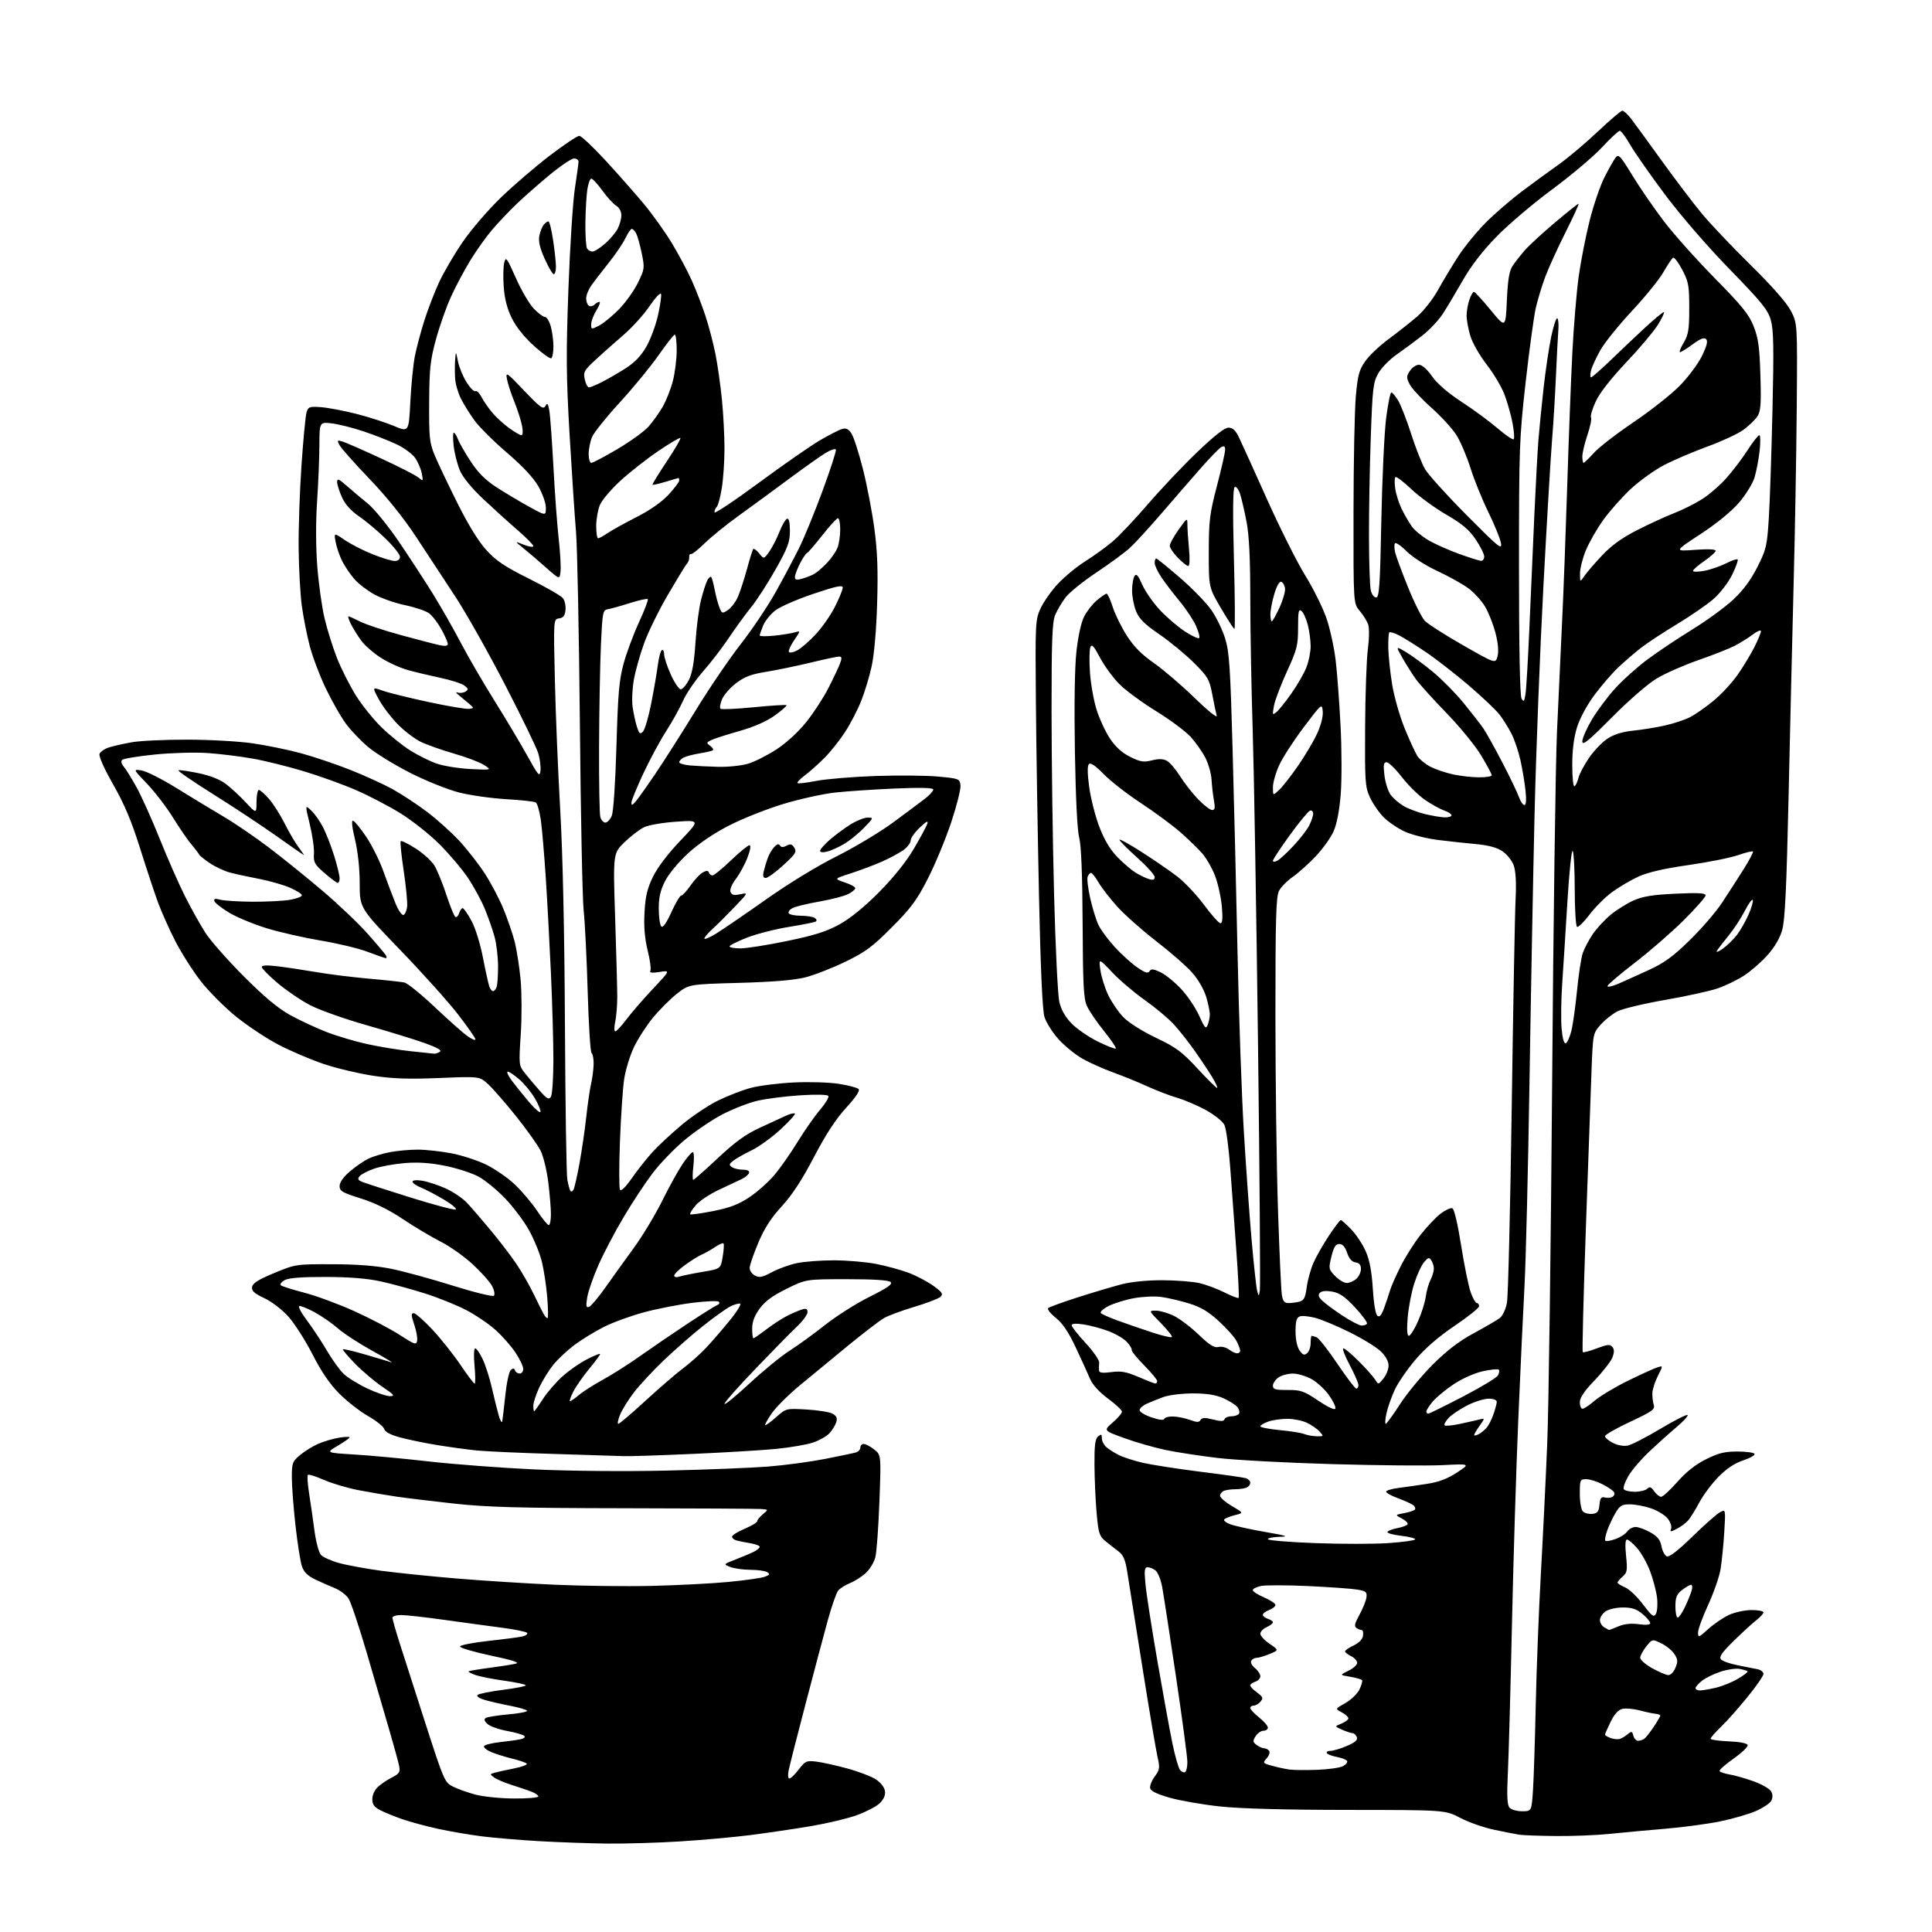 <?xml version="1.0" encoding="UTF-8" standalone="no"?>
<svg 
  version="1.1" 
  xmlns="http://www.w3.org/2000/svg" 
  xmlns:xlink="http://www.w3.org/1999/xlink" 
  xmlns:svg="http://www.w3.org/2000/svg"
  xmlns:rdf="http://www.w3.org/1999/02/22-rdf-syntax-ns#"
  xmlns:cc="http://creativecommons.org/ns#"
  xmlns:dc="http://purl.org/dc/elements/1.1/"
  viewBox="0 0 768 768"
  width="768"
  height="768"
>
<style>svg {background-color: white; }</style>"
<path stroke="none" fill="black" fill-rule="evenodd" d="M241.50,732.85C234.35,732.77 222.20,732.34 214.50,731.90C206.80,731.46 196.45,730.59 191.50,729.97C186.55,729.34 178.68,727.99 174.00,726.96C169.32,725.93 162.99,724.22 159.91,723.15C156.84,722.09 152.90,720.48 151.16,719.58C148.75,718.34 148.00,717.28 148.00,715.15C148.00,713.52 148.94,711.49 150.25,710.29C151.49,709.16 154.01,707.47 155.85,706.54C158.68,705.11 159.12,704.42 158.70,702.17C158.42,700.70 156.75,694.55 154.98,688.50C153.21,682.45 149.17,668.62 146.01,657.76C142.84,646.91 139.48,636.86 138.55,635.43C137.61,634.00 135.19,632.16 133.17,631.34C131.15,630.52 127.62,628.96 125.33,627.87C122.38,626.48 120.83,624.96 120.04,622.70C119.43,620.94 118.27,613.65 117.47,606.50C116.67,599.35 116.01,590.73 116.01,587.34C116.00,581.61 116.23,580.98 119.25,578.43C121.04,576.92 124.30,574.90 126.50,573.94C128.70,572.98 132.41,571.89 134.75,571.51C137.09,571.13 139.00,571.07 139.00,571.37C139.00,571.67 136.86,573.17 134.25,574.71C129.50,577.50 129.50,577.50 141.00,578.20C147.32,578.58 160.60,579.82 170.50,580.95C180.40,582.08 199.30,583.51 212.50,584.12C226.50,584.76 248.38,584.96 265.00,584.58C280.68,584.23 298.90,583.50 305.50,582.97C312.10,582.44 322.23,581.07 328.00,579.94C333.77,578.80 339.29,577.65 340.25,577.37C341.21,577.09 342.00,576.22 342.00,575.43C342.00,574.64 342.61,574.00 343.37,574.00C344.12,574.00 345.98,574.98 347.50,576.18C350.27,578.36 350.27,578.36 349.58,596.93C349.20,607.14 348.47,617.10 347.96,619.05C347.45,621.00 345.79,623.77 344.27,625.20C342.74,626.64 339.93,628.46 338.00,629.25C336.07,630.04 333.91,631.40 333.19,632.27C332.46,633.15 330.60,638.50 329.03,644.18C327.47,649.86 323.49,664.85 320.18,677.50C316.86,690.15 313.86,701.96 313.50,703.75C313.12,705.62 313.25,707.00 313.80,707.00C314.33,707.00 316.00,705.37 317.52,703.39C320.06,700.06 320.60,699.81 324.39,700.25C326.65,700.52 332.22,701.74 336.77,702.98C341.33,704.22 346.50,706.21 348.27,707.40C350.20,708.69 351.62,710.57 351.80,712.07C351.99,713.70 351.24,715.37 349.63,716.88C348.28,718.15 344.23,720.25 340.62,721.56C337.02,722.87 328.77,724.83 322.29,725.93C315.80,727.02 305.10,728.60 298.50,729.45C291.90,730.29 279.30,731.43 270.50,731.98C261.70,732.54 248.65,732.93 241.50,732.85zM618.50,729.85C611.90,729.78 605.38,729.55 604.00,729.33C602.62,729.12 598.12,728.24 594.00,727.37C589.88,726.51 583.80,724.39 580.50,722.65C574.50,719.50 574.50,719.50 536.00,719.47C510.95,719.45 493.13,718.97 485.00,718.10C478.12,717.36 469.13,715.80 465.01,714.63C459.85,713.16 457.42,711.97 457.20,710.80C457.02,709.86 457.85,707.76 459.06,706.14C461.04,703.45 461.14,702.74 460.12,698.34C459.50,695.68 456.75,679.33 454.00,662.00C451.26,644.67 448.58,627.80 448.04,624.50C447.27,619.78 446.49,618.07 444.37,616.50C442.89,615.40 440.56,613.57 439.19,612.42C437.02,610.62 436.60,609.20 435.92,601.42C435.49,596.52 435.11,587.94 435.07,582.37C435.02,574.53 435.34,571.96 436.50,571.00C437.75,569.97 438.00,570.09 438.00,571.72C438.00,572.80 438.79,574.38 439.75,575.22C440.71,576.07 442.94,577.49 444.71,578.38C446.48,579.28 450.78,580.67 454.27,581.48C457.77,582.29 468.02,583.88 477.06,585.02C486.10,586.15 494.29,587.31 495.25,587.60C496.21,587.90 497.00,588.73 497.00,589.46C497.00,590.19 496.29,591.06 495.42,591.39C494.55,591.73 492.56,592.00 491.00,592.00C489.44,592.00 487.45,592.27 486.58,592.61C485.71,592.94 485.00,593.82 485.00,594.56C485.00,595.31 487.11,597.15 489.68,598.66C494.37,601.41 494.37,601.41 490.93,602.28C489.05,602.76 487.13,603.52 486.67,603.95C486.22,604.39 487.35,605.30 489.17,605.96C491.00,606.63 497.23,607.99 503.00,608.99C511.43,610.45 512.56,610.83 508.75,610.91C506.14,610.96 504.00,611.38 504.00,611.85C504.00,612.32 512.46,613.03 522.79,613.41C533.13,613.80 546.19,613.80 551.82,613.41C557.45,613.03 562.27,612.37 562.53,611.95C562.79,611.54 560.30,610.88 557.00,610.50C553.70,610.12 551.24,609.42 551.54,608.94C551.83,608.47 553.63,607.78 555.55,607.43C557.46,607.07 559.26,606.40 559.54,605.93C559.83,605.47 558.81,604.44 557.28,603.64C554.50,602.18 554.50,602.18 558.26,601.48C560.33,601.09 562.24,600.43 562.50,600.00C562.76,599.57 562.42,598.80 561.74,598.29C561.06,597.77 558.36,596.55 555.75,595.59C553.14,594.62 551.00,593.45 551.00,592.98C551.00,592.51 553.14,591.85 555.75,591.51C558.36,591.17 563.50,590.44 567.17,589.87C571.94,589.14 575.35,587.85 579.17,585.35C584.50,581.86 584.50,581.86 573.50,582.41C567.45,582.71 547.65,582.53 529.50,582.01C511.35,581.49 490.88,580.39 484.00,579.56C477.12,578.74 467.90,577.33 463.50,576.42C459.10,575.51 451.70,573.39 447.06,571.72C438.62,568.67 438.62,568.67 442.31,565.48C444.34,563.72 446.00,561.79 446.00,561.18C446.00,560.56 443.50,558.22 440.45,555.96C436.98,553.40 434.32,550.49 433.34,548.18C432.48,546.16 429.94,540.56 427.68,535.75C424.78,529.55 422.46,526.10 419.71,523.89C417.58,522.17 416.21,520.42 416.67,519.99C417.12,519.56 422.45,517.62 428.50,515.69C434.55,513.75 442.37,511.43 445.88,510.52C449.75,509.53 456.10,508.89 462.03,508.91C467.41,508.93 473.99,509.44 476.65,510.03C479.32,510.62 483.85,512.30 486.72,513.75C489.59,515.20 492.14,516.19 492.38,515.94C492.61,515.70 492.20,507.18 491.45,497.00C490.70,486.82 489.61,472.02 489.03,464.09C488.44,456.17 487.41,448.56 486.73,447.18C486.05,445.80 482.80,443.18 479.50,441.35C476.20,439.52 471.03,437.30 468.02,436.42C465.00,435.53 459.60,433.46 456.02,431.82C452.43,430.18 446.35,427.70 442.50,426.31C438.65,424.92 433.16,422.47 430.30,420.85C427.45,419.24 423.15,415.73 420.74,413.06C418.34,410.39 415.83,406.39 415.17,404.17C414.38,401.52 413.63,384.90 413.01,355.82C412.49,331.44 411.93,296.88 411.78,279.00C411.51,247.41 411.56,246.37 413.68,241.78C414.88,239.19 417.97,234.80 420.56,232.04C423.14,229.28 428.01,225.27 431.38,223.14C434.75,221.01 439.59,217.52 442.14,215.38C444.69,213.25 451.04,206.55 456.24,200.50C461.45,194.45 470.28,185.11 475.88,179.75C482.69,173.22 486.81,170.00 488.34,170.00C490.00,170.00 491.13,171.04 492.45,173.75C493.45,175.81 498.47,186.88 503.61,198.35C508.74,209.82 515.63,223.55 518.90,228.85C522.18,234.16 525.99,241.88 527.38,246.02C528.76,250.15 530.37,257.58 530.95,262.52C531.54,267.46 532.41,279.15 532.89,288.50C533.38,297.85 533.40,310.09 532.96,315.70C532.44,322.19 531.41,327.55 530.13,330.45C529.02,332.95 525.82,337.43 523.01,340.40C520.20,343.37 516.09,347.05 513.88,348.58C511.67,350.11 509.22,352.61 508.43,354.13C507.25,356.42 507.00,365.01 507.00,403.30C507.00,428.82 507.46,463.60 508.01,480.60C508.57,497.59 509.26,512.96 509.56,514.75C509.97,517.28 510.58,518.00 512.30,517.99C513.51,517.98 515.46,517.72 516.63,517.40C518.33,516.94 518.90,515.78 519.45,511.66C519.82,508.82 521.03,504.48 522.12,502.00C523.21,499.52 525.97,494.69 528.24,491.25C530.52,487.81 532.65,485.00 532.99,485.00C533.32,485.00 535.21,486.69 537.18,488.75C539.16,490.81 541.75,494.75 542.94,497.50C544.44,500.95 545.30,505.51 545.71,512.25C546.06,517.97 546.80,522.42 547.51,523.01C548.40,523.75 549.13,522.89 550.28,519.76C551.14,517.42 552.15,514.38 552.54,513.00C552.92,511.62 554.78,507.40 556.66,503.61C558.54,499.83 562.15,494.10 564.68,490.88C567.20,487.66 570.81,483.86 572.68,482.43C574.56,481.00 576.65,480.04 577.33,480.30C578.06,480.58 579.48,486.55 580.83,495.13C582.08,503.04 583.79,511.41 584.64,513.75C585.48,516.09 586.58,518.00 587.08,518.00C587.59,518.00 587.98,518.56 587.96,519.25C587.93,519.94 583.55,523.45 578.21,527.05C571.80,531.38 566.52,535.95 562.62,540.55C559.38,544.37 555.69,549.75 554.42,552.50C553.15,555.25 551.68,559.41 551.16,561.75C550.64,564.09 550.50,565.99 550.86,565.99C551.21,565.98 553.75,562.49 556.49,558.24C559.24,553.98 565.09,546.90 569.49,542.49C575.14,536.85 579.95,533.16 585.82,529.99C590.39,527.52 595.04,524.81 596.15,523.97C597.33,523.08 598.54,520.51 599.04,517.84C599.51,515.31 600.36,480.45 600.93,440.37C601.50,400.29 602.19,363.00 602.47,357.50C602.80,350.89 602.55,346.33 601.73,344.03C601.06,342.13 599.04,339.59 597.25,338.39C595.03,336.89 591.71,336.00 586.75,335.54C582.76,335.18 575.90,334.43 571.50,333.88C567.10,333.33 561.25,331.85 558.49,330.60C555.74,329.36 551.96,326.80 550.08,324.93C548.21,323.06 545.74,319.49 544.59,317.01C542.66,312.82 542.52,310.86 542.65,289.00C542.72,276.07 543.22,262.12 543.75,258.00C544.32,253.57 544.35,249.52 543.83,248.11C543.34,246.80 541.83,244.40 540.47,242.78C538.00,239.85 538.00,239.85 538.04,203.67C538.06,183.78 538.47,163.04 538.96,157.59C539.71,149.12 540.25,147.10 542.71,143.59C544.28,141.34 548.48,137.36 552.04,134.75C555.59,132.13 560.63,128.16 563.24,125.92C565.92,123.62 569.60,118.94 571.68,115.17C573.71,111.50 577.38,105.42 579.84,101.65C582.30,97.88 587.19,91.92 590.70,88.41C594.21,84.90 600.56,79.41 604.79,76.22C609.03,73.03 615.61,68.22 619.41,65.54C623.21,62.86 630.28,56.92 635.12,52.33C639.96,47.75 644.36,44.00 644.91,44.00C645.46,44.00 647.04,45.46 648.42,47.25C649.80,49.04 655.30,56.58 660.64,64.00C665.99,71.42 673.16,80.88 676.58,85.00C680.01,89.12 688.74,98.32 695.98,105.44C704.29,113.60 710.14,120.25 711.83,123.44C714.50,128.50 714.50,128.50 714.24,161.50C714.09,179.65 713.54,211.38 713.00,232.00C712.47,252.62 711.56,290.88 710.98,317.00C710.18,352.88 709.56,365.76 708.46,369.64C707.51,373.01 705.46,376.50 702.51,379.78C700.03,382.53 695.83,386.18 693.17,387.89C690.51,389.60 685.83,391.85 682.77,392.91C679.71,393.96 670.33,396.02 661.93,397.48C653.52,398.94 645.00,400.98 642.98,402.01C640.96,403.04 637.94,405.44 636.26,407.35C633.22,410.81 633.22,410.84 632.63,426.16C632.31,434.60 631.29,463.00 630.37,489.27C629.45,515.54 628.91,537.24 629.16,537.49C629.41,537.75 631.91,537.08 634.72,536.01C638.94,534.41 640.01,534.31 640.93,535.42C641.74,536.39 641.74,537.54 640.96,539.61C640.36,541.18 637.20,545.24 633.94,548.64C629.81,552.94 628.00,555.62 628.00,557.41C628.00,558.84 628.49,560.00 629.09,560.00C629.69,560.00 631.92,558.51 634.05,556.68C636.19,554.86 642.11,551.33 647.21,548.83C652.32,546.33 657.54,543.95 658.82,543.55C661.13,542.82 661.13,542.82 659.02,546.96C657.86,549.23 656.88,552.31 656.84,553.80C656.80,555.28 657.05,557.40 657.40,558.50C657.95,560.24 656.71,561.12 648.02,565.18C642.51,567.76 638.00,570.34 638.00,570.91C638.00,571.48 639.41,572.68 641.14,573.57C642.98,574.52 645.42,574.97 647.04,574.64C648.56,574.34 654.40,571.35 660.01,567.99C665.63,564.64 670.50,562.16 670.83,562.49C671.16,562.83 669.20,564.98 666.46,567.28C663.73,569.58 658.87,573.95 655.65,576.98C652.43,580.02 648.68,584.40 647.32,586.72C645.96,589.04 645.13,591.40 645.48,591.97C645.83,592.54 647.80,593.00 649.86,593.00C651.92,593.00 654.14,592.46 654.81,591.79C655.75,590.85 656.36,591.06 657.57,592.79C658.42,594.01 659.66,595.00 660.33,595.00C661.01,595.00 663.90,592.34 666.76,589.09C670.24,585.13 674.01,582.15 678.14,580.09C683.08,577.62 685.58,577.00 690.60,577.00C694.06,577.00 697.14,577.41 697.45,577.92C697.76,578.42 695.75,579.59 692.97,580.51C689.59,581.63 686.36,583.78 683.15,587.03C680.53,589.70 677.10,594.27 675.54,597.19C673.99,600.11 671.99,603.33 671.11,604.35C670.23,605.37 668.20,606.88 666.61,607.70C664.01,609.05 663.77,609.04 664.30,607.66C664.62,606.82 664.01,605.02 662.95,603.66C661.88,602.30 658.90,600.47 656.32,599.59C653.75,598.72 649.97,598.00 647.92,598.00C644.75,598.00 643.90,598.50 642.21,601.36C641.12,603.21 639.64,606.35 638.92,608.34C638.20,610.32 637.85,612.19 638.15,612.48C638.44,612.77 640.21,612.48 642.09,611.83C643.96,611.19 646.09,609.83 646.81,608.83C647.53,607.82 649.04,607.00 650.17,607.00C651.30,607.00 653.94,607.96 656.03,609.14C658.92,610.76 659.98,612.09 660.47,614.69C660.82,616.57 661.78,618.36 662.61,618.68C663.59,619.06 667.13,616.31 672.80,610.78C677.59,606.11 682.51,601.77 683.74,601.12C685.98,599.94 685.98,599.94 685.41,609.22C685.09,614.32 684.43,620.93 683.93,623.89C683.42,626.86 681.21,633.20 679.01,637.98C676.80,642.77 675.00,647.71 675.00,648.96C675.00,651.09 675.26,651.00 679.11,647.52C681.38,645.47 685.09,642.96 687.36,641.92C689.64,640.89 693.64,640.03 696.25,640.02C698.86,640.01 701.00,640.42 701.00,640.93C701.00,641.44 699.76,642.81 698.25,643.98C696.74,645.14 692.69,648.85 689.26,652.21C684.54,656.83 683.28,658.63 684.09,659.60C684.67,660.31 687.71,661.38 690.83,661.98C693.95,662.59 697.51,663.29 698.75,663.56C699.99,663.82 701.00,664.66 701.00,665.42C701.00,666.18 698.13,670.33 694.61,674.65C691.10,678.97 686.37,684.28 684.11,686.45C681.85,688.63 680.00,690.74 680.00,691.16C680.00,691.57 683.23,692.04 687.17,692.21C691.54,692.39 694.49,692.96 694.73,693.67C694.94,694.32 692.41,696.76 689.10,699.09C685.79,701.42 683.29,703.66 683.53,704.05C683.78,704.45 685.67,705.06 687.74,705.42C689.81,705.78 694.10,707.02 697.29,708.17C700.47,709.33 703.52,711.11 704.07,712.14C704.74,713.37 704.74,714.63 704.08,715.86C703.53,716.88 700.71,718.74 697.81,719.99C694.91,721.23 688.48,723.08 683.52,724.08C678.56,725.09 668.65,726.40 661.50,727.00C654.35,727.60 644.45,728.51 639.50,729.03C634.55,729.54 625.10,729.91 618.50,729.85zM605.03,720.00C608.82,720.00 608.82,720.00 609.38,711.75C609.68,707.21 610.18,691.96 610.48,677.86C610.78,663.76 611.69,640.36 612.50,625.86C613.32,611.36 614.46,588.02 615.04,574.00C615.62,559.98 616.50,495.85 616.99,431.50C617.47,367.15 618.35,303.93 618.92,291.00C619.50,278.07 620.42,258.27 620.96,247.00C621.51,235.72 622.42,211.43 623.00,193.00C623.58,174.57 624.49,150.83 625.03,140.23C625.57,129.62 626.71,115.96 627.56,109.87C628.41,103.77 630.38,93.76 631.93,87.61C633.48,81.46 636.12,73.75 637.80,70.47C639.47,67.18 641.44,63.70 642.18,62.72C643.39,61.11 644.03,61.78 648.88,69.72C651.83,74.55 657.43,82.69 661.32,87.82C665.21,92.95 674.35,103.18 681.63,110.57C692.58,121.69 695.25,125.00 697.12,129.75C698.97,134.46 699.45,137.99 699.79,149.28C700.13,160.81 699.93,163.46 698.56,165.55C697.66,166.92 695.15,169.33 692.97,170.91C690.79,172.48 684.40,175.45 678.76,177.50C673.12,179.56 665.36,182.86 661.53,184.86C657.70,186.85 651.69,191.16 648.19,194.44C644.68,197.72 639.76,203.27 637.26,206.78C634.76,210.29 631.66,215.71 630.38,218.83C629.10,221.95 628.06,226.07 628.08,228.00C628.10,231.50 628.10,231.50 629.79,229.00C630.71,227.62 633.89,223.93 636.85,220.79C640.65,216.76 644.74,213.81 650.86,210.70C655.61,208.28 662.20,205.26 665.50,203.98C668.80,202.69 673.75,200.23 676.51,198.49C679.26,196.76 683.58,193.03 686.11,190.22C688.64,187.41 692.47,182.38 694.61,179.06C696.75,175.74 698.88,173.01 699.35,173.01C699.81,173.00 699.87,175.81 699.47,179.25C699.08,182.69 698.17,187.43 697.46,189.79C696.75,192.15 694.00,196.63 691.34,199.74C688.34,203.25 682.53,208.01 676.01,212.29C665.50,219.18 665.50,219.18 673.75,218.57C678.86,218.19 682.00,218.32 682.00,218.93C682.00,219.47 679.98,221.30 677.50,223.00C675.02,224.70 673.00,226.47 673.00,226.92C673.00,227.37 675.01,227.37 677.47,226.91C679.93,226.45 683.80,225.12 686.07,223.97C688.34,222.81 690.44,222.10 690.73,222.40C691.03,222.69 690.06,225.41 688.58,228.43C687.08,231.49 683.83,235.74 681.25,238.02C678.69,240.26 672.08,244.83 666.55,248.16C661.02,251.49 654.48,255.81 652.00,257.77C649.52,259.73 645.56,263.17 643.18,265.41C640.80,267.66 636.59,272.55 633.82,276.27C630.83,280.29 628.01,285.52 626.89,289.11C625.63,293.16 625.00,298.16 625.00,304.15C625.00,309.13 625.40,312.87 625.89,312.57C626.38,312.27 627.08,310.78 627.44,309.26C627.80,307.74 629.68,304.18 631.61,301.35C633.53,298.51 636.83,295.05 638.94,293.66C641.53,291.94 644.82,290.91 649.13,290.46C652.64,290.10 658.32,289.18 661.77,288.41C665.22,287.65 669.73,286.16 671.78,285.11C673.84,284.06 678.04,281.13 681.12,278.59C684.20,276.06 688.53,271.40 690.73,268.24C692.94,265.08 695.93,260.15 697.37,257.28C698.82,254.41 700.00,251.55 700.00,250.91C700.00,250.28 698.54,250.88 696.75,252.24C694.96,253.60 691.68,255.64 689.46,256.77C687.25,257.90 680.77,260.45 675.07,262.43C669.37,264.41 661.96,267.68 658.60,269.69C655.10,271.78 647.48,278.39 640.75,285.17C631.34,294.64 629.00,296.54 629.00,294.72C629.00,293.48 630.68,289.61 632.74,286.13C634.80,282.66 638.96,277.07 641.99,273.72C645.02,270.37 650.88,265.12 655.00,262.06C659.13,259.00 667.11,253.67 672.74,250.21C678.36,246.75 685.61,241.48 688.83,238.50C692.87,234.75 695.88,230.72 698.54,225.49C702.11,218.45 702.43,217.09 703.12,206.21C703.53,199.77 704.19,180.47 704.58,163.33C705.16,138.45 705.03,131.19 703.95,127.33C702.79,123.17 700.50,120.34 687.50,106.97C678.61,97.83 668.02,85.58 661.78,77.23C655.94,69.42 649.75,60.55 648.01,57.52C646.27,54.48 644.42,52.00 643.89,52.00C643.36,52.00 640.13,55.00 636.72,58.67C633.30,62.34 624.42,69.82 617.00,75.30C609.58,80.78 599.67,89.18 595.00,93.97C589.35,99.76 584.82,105.61 581.50,111.43C578.75,116.25 575.15,122.27 573.50,124.81C571.85,127.35 568.16,131.24 565.31,133.46C562.45,135.68 557.86,139.07 555.10,141.00C552.35,142.92 549.09,146.27 547.87,148.44C545.85,152.03 545.59,154.33 544.90,173.94C544.48,185.80 544.16,203.60 544.19,213.50C544.21,223.40 544.53,232.85 544.88,234.50C545.24,236.20 546.16,237.50 547.01,237.50C548.28,237.50 548.59,233.09 549.10,207.00C549.43,190.22 550.29,171.89 551.01,166.25C551.73,160.61 552.66,156.00 553.08,156.00C553.50,156.00 554.72,157.46 555.80,159.25C556.88,161.04 559.20,167.00 560.96,172.50C562.72,178.00 565.20,184.30 566.48,186.50C567.77,188.70 575.22,196.94 583.04,204.81C595.89,217.74 597.21,218.81 596.64,215.81C596.29,213.99 594.03,208.45 591.60,203.50C589.18,198.55 586.00,190.68 584.52,186.00C583.05,181.32 580.52,175.42 578.90,172.87C577.28,170.33 572.80,165.45 568.95,162.03C565.10,158.60 561.26,154.46 560.41,152.83C559.02,150.13 559.02,149.61 560.46,147.42C561.33,146.09 562.95,145.00 564.04,145.00C565.28,145.00 567.27,146.75 569.27,149.60C571.35,152.55 575.53,156.16 581.00,159.74C585.67,162.78 592.11,167.52 595.30,170.25C598.49,172.99 601.38,174.95 601.73,174.61C602.07,174.26 601.86,171.40 601.27,168.24C600.67,165.08 599.24,159.99 598.09,156.92C596.93,153.85 593.73,148.45 590.98,144.92C588.23,141.39 585.31,136.28 584.49,133.57C583.67,130.86 583.00,127.21 583.00,125.47C583.00,123.72 583.49,120.88 584.10,119.15C584.70,117.42 585.51,116.00 585.90,116.00C586.28,116.00 589.28,119.26 592.55,123.24C598.50,130.48 598.50,130.48 599.00,119.44C599.37,111.25 599.95,107.72 601.25,105.74C602.21,104.27 604.42,101.45 606.15,99.48C607.88,97.51 613.27,92.54 618.13,88.45C622.98,84.35 627.19,81.00 627.49,81.00C627.78,81.00 625.48,86.06 622.37,92.25C619.27,98.44 615.64,106.38 614.31,109.91C612.98,113.43 611.27,119.06 610.50,122.41C609.74,125.76 607.92,139.07 606.46,152.00C603.95,174.33 603.82,177.99 603.82,225.68C603.82,257.32 604.19,276.52 604.83,277.65C605.68,279.18 605.91,278.93 606.40,275.97C606.72,274.06 607.43,261.93 607.98,249.00C608.54,236.07 609.43,215.82 609.96,204.00C610.50,192.18 611.21,179.12 611.54,175.00C611.86,170.88 612.78,161.65 613.57,154.50C614.36,147.35 615.75,138.02 616.64,133.78C617.54,129.53 618.62,126.27 619.04,126.52C619.46,126.78 619.65,128.91 619.46,131.25C619.27,133.59 618.85,141.80 618.51,149.50C618.18,157.20 617.48,168.68 616.96,175.00C616.44,181.32 614.89,207.43 613.53,233.00C612.17,258.57 610.59,299.25 610.02,323.39C609.45,347.52 608.54,395.45 608.00,429.89C607.46,464.32 606.56,500.82 606.02,511.00C605.47,521.17 604.35,545.25 603.53,564.50C602.71,583.75 601.58,620.42 601.02,646.00C600.46,671.58 599.73,698.02 599.40,704.77C598.96,713.76 599.12,717.44 600.02,718.52C600.71,719.35 602.91,720.00 605.03,720.00zM204.25,714.93C209.61,714.97 214.00,714.60 214.00,714.12C214.00,713.64 212.76,712.77 211.25,712.20C209.74,711.62 206.20,710.43 203.40,709.54C200.59,708.66 197.47,707.33 196.46,706.60C194.69,705.30 194.69,705.23 196.56,704.70C197.63,704.39 201.14,703.61 204.36,702.98C207.58,702.34 209.83,701.47 209.36,701.04C208.89,700.62 206.29,699.74 203.58,699.08C200.88,698.42 197.13,697.25 195.26,696.46C193.39,695.68 192.12,694.61 192.44,694.09C192.77,693.57 195.61,692.86 198.77,692.52C201.92,692.17 205.58,691.67 206.89,691.39C208.27,691.10 208.91,690.52 208.39,690.03C207.90,689.55 204.84,688.68 201.58,688.08C198.33,687.49 194.83,686.25 193.81,685.33C192.47,684.12 192.28,683.44 193.14,682.91C193.79,682.51 197.85,681.87 202.16,681.49C206.47,681.10 209.78,680.45 209.52,680.03C209.26,679.61 206.23,678.73 202.77,678.07C199.32,677.41 194.80,676.37 192.72,675.76C190.54,675.13 189.31,674.29 189.81,673.79C190.30,673.30 194.81,672.39 199.85,671.75C204.88,671.12 209.00,670.30 209.00,669.95C209.00,669.59 205.21,668.77 200.57,668.12C195.93,667.48 190.73,666.45 189.02,665.86C187.30,665.26 186.06,664.60 186.27,664.40C186.47,664.20 190.21,663.56 194.57,662.99C198.93,662.42 203.62,661.68 205.00,661.34C206.78,660.91 203.96,659.99 195.14,658.12C188.34,656.68 182.81,655.05 182.86,654.51C182.91,653.96 188.02,652.96 194.22,652.28C200.43,651.60 206.53,650.80 207.79,650.49C209.05,650.19 209.85,649.57 209.57,649.12C209.29,648.66 204.89,647.75 199.78,647.08C194.68,646.41 184.29,645.00 176.70,643.93C169.11,642.87 161.35,642.00 159.45,642.00C157.55,642.00 156.00,642.48 156.00,643.07C156.00,643.66 157.31,648.27 158.92,653.32C160.52,658.37 165.17,672.85 169.25,685.50C176.48,707.88 176.77,708.55 180.09,710.21C181.96,711.15 185.97,712.58 189.00,713.39C192.03,714.20 198.89,714.90 204.25,714.93zM471.11,704.43C471.60,704.13 472.00,702.33 472.00,700.43C472.00,698.52 469.96,683.24 467.47,666.47C464.98,649.69 462.50,633.61 461.96,630.73C461.42,627.85 460.22,624.94 459.30,624.25C458.37,623.56 456.96,623.00 456.16,623.00C454.97,623.00 454.82,624.22 455.34,629.72C455.68,633.42 457.80,647.03 460.03,659.97C462.27,672.91 464.96,687.71 466.02,692.86C467.08,698.01 468.46,702.84 469.08,703.60C469.71,704.36 470.63,704.73 471.11,704.43zM523.59,703.53C528.04,703.37 532.67,702.71 533.87,702.07C535.07,701.43 535.80,700.49 535.49,699.99C535.18,699.49 533.37,698.78 531.45,698.43C529.54,698.07 527.73,697.37 527.43,696.89C527.13,696.40 527.77,696.00 528.86,696.00C529.94,696.00 532.89,695.12 535.40,694.04C538.72,692.62 539.81,691.66 539.38,690.54C539.05,689.69 538.27,688.98 537.64,688.95C537.01,688.93 535.15,688.31 533.50,687.58C530.50,686.25 530.50,686.25 533.25,685.15C534.76,684.54 536.00,683.60 536.00,683.06C536.00,682.51 534.81,681.44 533.35,680.68C530.71,679.29 530.71,679.29 534.81,676.99C537.06,675.72 539.57,673.31 540.38,671.63C541.19,669.95 541.68,668.28 541.45,667.92C541.23,667.56 539.12,666.94 536.77,666.55C532.50,665.85 532.50,665.85 536.00,664.16C537.92,663.24 539.50,661.82 539.50,661.02C539.50,660.22 538.46,659.04 537.19,658.41C535.91,657.77 534.79,656.92 534.69,656.52C534.58,656.12 536.08,655.04 538.00,654.14C540.21,653.10 541.62,651.66 541.82,650.24C542.00,649.01 541.77,647.99 541.32,647.98C540.87,647.98 539.93,647.60 539.22,647.16C538.23,646.53 538.50,645.35 540.39,641.92C541.73,639.49 542.98,636.39 543.17,635.03C543.46,632.84 543.04,632.48 539.50,631.88C537.30,631.51 528.49,630.88 519.93,630.48C511.37,630.09 502.93,630.08 501.18,630.46C499.43,630.84 498.00,631.59 498.00,632.11C498.00,632.64 500.02,633.94 502.50,635.00C504.98,636.06 507.00,637.41 507.00,637.99C507.00,638.57 505.88,639.48 504.50,640.00C503.12,640.52 502.00,641.38 502.00,641.91C502.00,642.43 502.90,643.15 504.00,643.50C505.10,643.85 506.00,644.48 506.00,644.91C506.00,645.33 504.88,646.19 503.50,646.82C502.12,647.44 501.00,648.63 501.00,649.44C501.00,650.26 502.66,652.06 504.69,653.44C508.38,655.94 508.38,655.94 504.72,657.47C502.71,658.31 500.40,659.00 499.59,659.00C498.78,659.00 497.79,659.52 497.40,660.16C497.00,660.82 497.63,662.09 498.84,663.07C500.03,664.03 501.00,665.51 501.00,666.34C501.00,667.18 500.10,668.15 499.00,668.50C497.90,668.85 497.00,669.52 497.00,669.98C497.00,670.45 498.22,671.72 499.71,672.81C502.05,674.51 502.24,675.01 501.09,676.39C500.36,677.28 499.14,678.00 498.38,678.00C497.62,678.00 497.00,678.43 497.00,678.96C497.00,679.48 498.57,681.17 500.50,682.71C502.42,684.24 504.00,686.06 504.00,686.75C504.00,687.44 503.21,688.00 502.24,688.00C501.27,688.00 499.87,688.98 499.12,690.18C497.93,692.08 497.99,692.52 499.57,693.68C500.57,694.40 501.94,695.00 502.63,695.00C503.32,695.00 504.18,695.48 504.54,696.06C504.90,696.65 504.43,697.97 503.50,698.99C501.89,700.78 501.98,700.91 505.66,701.92C507.77,702.51 510.85,703.18 512.50,703.41C514.15,703.64 519.14,703.69 523.59,703.53zM644.00,691.22C644.83,690.93 646.23,690.07 647.12,689.31C648.54,688.10 648.81,688.18 649.28,689.96C649.57,691.08 650.42,691.99 651.16,691.98C651.90,691.98 652.98,691.64 653.58,691.23C654.17,690.83 655.86,688.71 657.33,686.52C658.80,684.33 660.00,682.29 660.00,681.98C660.00,681.68 659.21,681.36 658.25,681.28C657.29,681.21 654.42,680.60 651.88,679.93C649.33,679.26 646.17,678.99 644.84,679.32C643.26,679.72 641.67,681.50 640.22,684.49C639.00,687.00 638.00,689.28 638.00,689.56C638.00,689.84 639.01,690.44 640.25,690.90C641.49,691.36 643.17,691.50 644.00,691.22zM675.75,671.98C676.71,671.96 679.52,671.49 682.00,670.92C684.48,670.35 688.45,668.75 690.83,667.35C693.21,665.96 694.95,664.62 694.70,664.37C694.45,664.12 693.01,663.69 691.50,663.41C690.00,663.14 686.59,663.64 683.94,664.52C681.28,665.40 677.96,667.03 676.56,668.13C675.15,669.24 674.00,670.56 674.00,671.07C674.00,671.58 674.79,671.99 675.75,671.98zM663.13,665.88C664.06,665.95 665.29,664.72 666.00,663.01C667.05,660.48 666.98,659.62 665.57,657.47C664.65,656.07 662.30,654.16 660.34,653.22C656.79,651.53 656.79,651.53 654.40,654.51C653.08,656.16 652.01,658.17 652.01,659.00C652.01,659.83 654.14,661.68 656.75,663.13C659.36,664.58 662.23,665.82 663.13,665.88zM639.63,647.97C639.70,647.99 641.36,647.33 643.32,646.51C645.70,645.52 648.39,645.23 651.44,645.65C654.35,646.05 656.00,645.89 656.00,645.22C656.00,644.65 654.62,643.01 652.92,641.59C650.57,639.61 648.74,639.00 645.15,639.00C642.51,639.00 639.47,639.68 638.22,640.56C637.00,641.41 636.00,642.97 636.00,644.01C636.00,645.05 636.79,646.36 637.75,646.92C638.71,647.48 639.56,647.95 639.63,647.97zM658.26,641.50C658.80,640.53 659.00,637.65 658.70,635.11C658.40,632.56 657.17,627.86 655.97,624.66C654.78,621.46 652.44,617.30 650.79,615.42C649.14,613.54 647.33,612.00 646.76,612.00C646.08,612.00 645.95,614.26 646.39,618.49C646.98,624.24 646.82,625.17 645.03,626.71C643.91,627.66 643.00,628.74 643.00,629.10C643.00,629.46 644.33,630.31 645.96,630.98C647.59,631.66 650.80,634.70 653.09,637.74C656.73,642.55 657.40,643.04 658.26,641.50zM666.91,643.00C667.41,643.00 668.72,641.09 669.82,638.75C670.92,636.41 672.11,633.49 672.47,632.25C672.84,631.01 672.72,630.00 672.20,630.00C671.69,630.00 670.08,630.93 668.63,632.07C666.50,633.75 666.00,634.98 666.00,638.57C666.00,641.01 666.41,643.00 666.91,643.00zM259.00,630.42C269.18,630.18 282.90,629.48 289.50,628.85C296.10,628.22 302.61,627.30 303.97,626.80C305.97,626.06 306.16,625.71 304.97,624.96C304.16,624.45 301.17,624.02 298.32,624.02C295.46,624.01 291.86,623.51 290.32,622.91C287.50,621.81 287.50,621.81 292.50,619.88C295.25,618.82 298.51,617.43 299.75,616.80C300.99,616.18 302.00,615.31 302.00,614.88C302.00,614.44 300.31,613.81 298.25,613.46C296.19,613.11 293.71,612.61 292.75,612.35C291.79,612.08 291.00,611.41 291.00,610.85C291.00,610.29 293.25,608.88 296.00,607.72C298.75,606.55 301.00,605.20 301.00,604.71C301.00,604.22 302.01,602.98 303.25,601.94C305.50,600.07 305.50,600.07 302.50,599.85C300.85,599.73 276.32,599.60 248.00,599.55C206.20,599.48 193.50,599.13 180.59,597.71C171.84,596.75 161.49,595.50 157.59,594.93C153.69,594.36 146.90,593.21 142.50,592.36C138.10,591.51 131.90,589.67 128.73,588.27C125.56,586.86 122.70,585.97 122.38,586.29C122.06,586.61 122.28,589.94 122.88,593.69C123.47,597.43 124.43,604.08 125.00,608.45C125.58,612.82 126.73,617.15 127.57,618.08C128.41,619.01 131.66,620.47 134.80,621.33C137.93,622.20 145.45,623.58 151.50,624.40C157.55,625.21 171.05,626.60 181.50,627.48C191.95,628.35 209.50,629.47 220.50,629.95C231.50,630.44 248.82,630.65 259.00,630.42zM632.99,601.79C635.03,601.55 635.56,600.88 635.82,598.15C636.08,595.48 636.51,594.90 637.96,595.28C638.96,595.54 640.34,595.41 641.02,594.99C641.70,594.57 641.94,593.72 641.56,593.10C641.18,592.48 639.11,591.08 636.97,589.99C634.83,588.89 631.94,588.00 630.54,588.00C628.11,588.00 628.00,588.26 628.00,593.80C628.00,597.09 628.54,600.14 629.24,600.84C629.93,601.53 631.61,601.95 632.99,601.79zM248.01,578.84C246.08,578.75 233.67,578.36 220.44,577.97C207.21,577.59 193.26,576.96 189.44,576.58C185.62,576.19 178.45,575.21 173.50,574.39C168.55,573.58 161.95,572.20 158.84,571.35C155.17,570.34 153.02,569.17 152.72,568.04C152.47,567.08 149.62,564.79 146.38,562.95C143.15,561.11 138.00,557.11 134.95,554.05C131.12,550.22 127.80,545.37 124.23,538.39C121.38,532.83 117.06,526.06 114.63,523.36C112.14,520.58 107.97,517.39 105.06,516.03C101.07,514.16 99.98,513.16 100.21,511.60C100.42,510.11 102.71,508.66 109.00,506.05C117.41,502.56 117.65,502.52 132.00,502.55C141.75,502.56 149.39,503.15 155.33,504.33C160.19,505.30 171.21,508.31 179.82,511.01C188.44,513.71 195.86,515.54 196.33,515.07C196.79,514.61 196.48,512.90 195.64,511.28C194.80,509.65 191.35,505.76 187.96,502.63C184.58,499.49 178.81,495.41 175.15,493.56C171.49,491.71 164.72,487.67 160.09,484.58C154.49,480.84 148.90,478.10 143.34,476.37C136.05,474.09 135.00,473.47 135.00,471.46C135.00,470.00 136.50,467.87 139.11,465.64C141.36,463.71 144.70,461.42 146.53,460.55C148.36,459.69 152.20,458.53 155.06,457.99C157.93,457.44 162.87,457.00 166.05,457.00C169.23,457.00 175.26,457.66 179.46,458.46C183.66,459.26 189.93,461.32 193.39,463.02C196.86,464.73 201.98,468.31 204.78,470.97C207.57,473.64 211.53,478.34 213.57,481.41C215.61,484.49 217.67,487.00 218.14,487.00C218.61,487.00 219.00,485.08 219.00,482.72C219.00,480.37 218.53,474.63 217.95,469.97C217.37,465.31 216.02,459.70 214.94,457.50C213.87,455.30 209.38,449.00 204.97,443.50C200.56,438.00 195.50,432.24 193.73,430.69C190.50,427.88 190.50,427.88 174.50,428.53C162.28,429.03 156.07,428.81 148.21,427.61C142.55,426.75 133.81,424.67 128.80,422.99C123.79,421.31 115.78,417.91 111.00,415.44C106.21,412.97 98.52,407.90 93.90,404.16C89.28,400.43 82.91,394.03 79.74,389.94C76.57,385.85 72.02,378.68 69.63,374.00C67.23,369.32 64.12,362.35 62.72,358.50C61.32,354.65 58.12,344.98 55.61,337.00C52.30,326.45 49.41,319.60 45.01,311.88C41.39,305.52 39.21,300.62 39.57,299.68C39.90,298.81 41.60,297.65 43.34,297.10C45.08,296.55 49.17,295.63 52.43,295.05C55.70,294.47 65.60,294.01 74.43,294.02C83.27,294.03 95.00,294.69 100.50,295.49C106.00,296.29 114.62,298.06 119.65,299.43C124.68,300.79 133.45,303.75 139.15,306.00C144.84,308.26 152.39,311.69 155.93,313.63C159.47,315.58 165.62,319.61 169.60,322.61C173.58,325.60 179.42,330.85 182.60,334.27C185.77,337.70 190.34,343.55 192.75,347.29C195.17,351.02 198.47,357.29 200.09,361.23C201.72,365.16 203.72,370.99 204.55,374.18C205.37,377.37 206.45,384.20 206.94,389.35C207.42,394.51 207.46,404.30 207.01,411.11C206.22,423.23 206.25,423.56 208.58,426.50C209.88,428.15 212.54,431.30 214.48,433.50C217.39,436.81 218.17,437.24 218.99,436.00C219.53,435.18 219.97,428.65 219.98,421.50C219.98,414.35 219.55,398.82 219.01,387.00C218.47,375.18 217.55,358.07 216.96,349.00C216.37,339.93 215.49,329.62 215.00,326.09C214.51,322.57 213.60,319.37 212.98,318.99C212.37,318.61 207.06,318.02 201.18,317.68C195.31,317.34 186.90,316.15 182.50,315.03C178.10,313.91 169.46,310.46 163.30,307.35C157.14,304.24 149.60,299.63 146.54,297.10C143.48,294.57 139.35,290.25 137.37,287.50C135.38,284.75 131.81,278.45 129.44,273.50C127.07,268.55 124.23,261.01 123.11,256.74C122.00,252.47 120.59,245.32 119.98,240.85C119.37,236.38 118.80,226.15 118.72,218.11C118.63,210.08 119.14,195.18 119.84,185.00C120.54,174.82 121.44,165.38 121.84,164.00C122.52,161.70 122.97,161.53 127.54,161.85C130.27,162.05 136.55,163.23 141.50,164.48C146.45,165.73 153.20,167.90 156.50,169.29C162.50,171.83 162.50,171.83 163.12,159.66C163.46,152.97 164.27,144.80 164.93,141.50C165.59,138.20 167.27,131.90 168.66,127.50C170.05,123.10 172.68,116.26 174.50,112.30C176.33,108.33 180.58,101.08 183.94,96.17C187.30,91.26 194.20,83.25 199.28,78.37C204.35,73.49 213.08,66.01 218.67,61.75C224.27,57.49 229.49,54.00 230.27,54.00C231.05,54.00 235.69,58.35 240.59,63.67C245.49,68.99 252.35,76.76 255.82,80.92C259.30,85.09 264.35,92.14 267.04,96.59C269.73,101.04 273.32,107.75 275.00,111.50C276.68,115.25 279.15,121.65 280.48,125.72C281.80,129.78 283.58,136.57 284.42,140.80C285.26,145.04 286.41,153.16 286.98,158.86C287.54,164.55 288.00,173.33 287.99,178.36C287.99,183.39 287.51,190.43 286.93,194.00C286.36,197.57 285.46,200.93 284.94,201.45C284.42,201.97 284.00,202.97 284.00,203.67C284.00,204.36 291.93,199.08 301.62,191.94C311.31,184.79 322.23,177.20 325.87,175.07C329.52,172.94 333.49,170.90 334.69,170.55C336.34,170.06 337.29,170.51 338.48,172.34C339.36,173.67 341.41,180.06 343.05,186.52C344.68,192.98 346.73,203.72 347.61,210.39C348.80,219.36 349.07,227.03 348.67,240.00C348.35,250.58 347.48,260.44 346.48,264.94C345.58,269.04 343.70,275.23 342.30,278.72C340.91,282.20 338.07,287.68 335.99,290.90C333.91,294.12 330.25,298.74 327.85,301.16C325.46,303.58 321.93,306.74 320.00,308.18C318.07,309.61 316.73,311.02 317.00,311.29C317.27,311.57 320.65,311.18 324.50,310.42C328.35,309.67 338.93,308.79 348.00,308.47C357.07,308.16 368.32,308.26 373.00,308.70C381.26,309.48 381.51,309.58 381.81,312.20C381.98,313.69 380.30,320.35 378.08,327.01C375.85,333.66 371.69,343.70 368.82,349.30C364.46,357.83 362.12,361.00 354.52,368.62C346.79,376.39 344.03,378.43 335.97,382.34C330.76,384.86 323.57,387.66 320.00,388.55C315.65,389.63 306.94,390.35 293.68,390.71C273.85,391.26 273.85,391.26 269.03,395.07C266.37,397.17 262.06,401.50 259.45,404.69C256.83,407.89 253.43,413.20 251.89,416.50C250.35,419.80 248.65,425.43 248.11,429.00C247.57,432.57 246.82,443.67 246.44,453.65C246.06,463.63 246.07,472.31 246.46,472.94C246.90,473.65 248.72,471.87 251.21,468.29C253.43,465.11 257.09,460.48 259.34,458.00C261.59,455.52 266.82,450.66 270.96,447.18C275.11,443.71 281.65,439.33 285.50,437.45C289.35,435.57 295.20,433.31 298.50,432.44C301.80,431.56 309.45,430.60 315.50,430.30C321.55,430.00 329.61,430.24 333.41,430.84C337.21,431.43 340.76,432.36 341.30,432.90C341.94,433.54 340.24,436.12 336.35,440.36C332.26,444.82 328.28,450.92 323.59,459.90C318.88,468.92 314.92,474.98 310.79,479.49C306.48,484.19 303.85,488.28 301.40,494.09C299.53,498.53 298.00,503.01 298.00,504.04C298.00,505.08 298.95,506.44 300.11,507.06C301.85,507.99 303.07,507.74 306.86,505.70C309.41,504.34 313.88,502.72 316.80,502.11C319.71,501.50 326.31,501.00 331.46,501.00C336.61,501.00 344.13,501.64 348.16,502.41C352.20,503.19 358.04,504.78 361.14,505.94C364.25,507.11 368.69,509.44 371.02,511.13C374.55,513.69 375.02,514.40 373.87,515.49C373.12,516.21 368.45,518.01 363.50,519.48C358.55,520.96 353.08,522.99 351.35,523.99C349.61,525.00 343.09,530.01 336.85,535.12C330.61,540.24 321.96,547.37 317.63,550.96C313.30,554.56 308.42,559.44 306.78,561.82C305.15,564.20 303.97,566.30 304.17,566.50C304.37,566.70 306.33,565.28 308.52,563.35C312.50,559.83 312.50,559.83 320.59,560.30C325.04,560.55 329.67,561.29 330.89,561.94C332.54,562.83 332.93,563.67 332.43,565.31C332.07,566.51 330.86,568.50 329.74,569.72C328.63,570.94 325.64,572.62 323.11,573.46C320.57,574.30 314.00,575.42 308.50,575.96C303.00,576.50 287.93,577.41 275.01,577.97C262.10,578.54 249.95,578.93 248.01,578.84zM523.40,570.94C526.21,571.00 526.25,570.93 524.56,569.07C523.60,568.01 521.33,566.43 519.51,565.57C517.69,564.71 514.20,564.00 511.75,564.00C509.30,564.00 505.88,564.49 504.15,565.10C502.42,565.70 501.00,566.55 501.00,566.98C501.00,567.41 504.46,568.09 508.69,568.49C512.92,568.88 517.31,569.58 518.44,570.04C519.57,570.50 521.81,570.90 523.40,570.94zM587.83,570.09C588.84,569.55 590.29,568.36 591.05,567.44C591.81,566.52 593.01,564.13 593.70,562.13C594.40,560.14 594.98,557.94 594.98,557.25C594.99,556.50 593.69,556.00 591.76,556.00C589.98,556.00 586.18,557.19 583.30,558.64C580.43,560.10 577.08,562.35 575.87,563.64C574.65,564.93 573.93,566.26 574.26,566.59C574.59,566.92 577.25,566.68 580.16,566.06C583.08,565.43 586.57,564.65 587.91,564.31C590.35,563.69 590.35,563.69 588.18,566.75C586.98,568.43 586.00,570.09 586.00,570.44C586.00,570.79 586.82,570.63 587.83,570.09zM199.65,565.00C199.81,564.17 200.36,559.52 200.87,554.66C201.37,549.79 202.34,545.29 203.02,544.66C203.95,543.78 204.36,543.80 204.71,544.75C204.96,545.44 205.80,546.00 206.58,546.00C207.36,546.00 208.00,545.18 208.00,544.17C208.00,543.17 206.61,540.25 204.92,537.69C203.22,535.13 199.66,531.08 196.99,528.68C194.32,526.28 189.07,522.72 185.32,520.77C181.57,518.81 174.22,515.85 169.00,514.19C163.78,512.53 155.90,510.38 151.50,509.41C146.02,508.20 139.08,507.64 129.50,507.61C119.82,507.59 114.77,507.98 113.14,508.88C111.85,509.60 111.17,510.52 111.64,510.93C112.11,511.33 116.33,512.66 121.00,513.88C125.67,515.09 134.60,518.38 140.83,521.20C147.06,524.01 155.16,528.25 158.83,530.62C164.94,534.56 165.53,534.75 165.83,532.91C166.01,531.80 165.47,528.89 164.64,526.45C163.41,522.85 163.38,522.00 164.45,522.00C165.17,522.00 168.51,524.93 171.86,528.51C175.22,532.10 180.23,538.40 183.01,542.51C185.79,546.63 188.34,550.00 188.67,550.00C189.01,550.00 188.99,546.85 188.64,543.00C188.26,538.95 188.37,536.00 188.90,536.00C189.41,536.00 190.74,537.91 191.85,540.25C192.97,542.59 194.60,547.65 195.48,551.50C196.36,555.35 197.58,560.30 198.21,562.50C198.83,564.70 199.48,565.83 199.65,565.00zM245.79,566.00C246.23,566.00 251.08,561.88 256.55,556.85C262.02,551.82 268.75,546.01 271.50,543.96C274.25,541.90 278.35,538.25 280.60,535.86C282.86,533.46 287.08,528.59 289.98,525.04C292.88,521.49 294.78,518.43 294.20,518.23C293.61,518.04 291.80,518.57 290.16,519.42C288.53,520.26 283.71,523.72 279.46,527.10C275.20,530.48 268.22,536.59 263.93,540.69C259.65,544.78 254.33,550.48 252.11,553.36C249.88,556.24 247.37,560.27 246.52,562.30C245.67,564.34 245.34,566.00 245.79,566.00zM477.24,564.46C477.81,563.50 478.95,563.45 482.18,564.27C485.32,565.07 486.49,565.04 486.78,564.17C486.99,563.53 488.23,563.00 489.52,563.00C490.82,563.00 492.17,562.53 492.53,561.96C492.88,561.38 492.57,560.18 491.84,559.29C491.10,558.40 488.59,556.83 486.26,555.79C483.30,554.48 479.66,553.91 474.26,553.90C469.99,553.90 464.70,554.54 462.50,555.33C460.30,556.13 457.26,557.35 455.75,558.05C454.24,558.75 453.00,559.88 453.00,560.57C453.00,561.25 455.13,562.54 457.74,563.43C460.74,564.45 462.61,564.67 462.83,564.02C463.01,563.46 464.59,563.03 466.33,563.08C468.07,563.12 471.07,563.73 473.00,564.43C475.80,565.46 476.65,565.47 477.24,564.46zM567.75,561.96C568.16,561.94 574.33,558.90 581.45,555.21C588.57,551.52 594.85,547.73 595.41,546.80C595.97,545.86 596.14,544.81 595.79,544.46C595.44,544.11 592.56,544.40 589.39,545.11C586.04,545.86 581.21,548.02 577.86,550.25C574.68,552.37 570.94,555.47 569.54,557.13C568.14,558.79 567.00,560.57 567.00,561.08C567.00,561.58 567.34,561.98 567.75,561.96zM212.33,561.00C212.51,561.00 214.11,558.77 215.87,556.05C217.63,553.33 221.20,549.23 223.79,546.95C226.38,544.66 230.68,541.68 233.35,540.33C236.02,538.97 238.35,538.01 238.53,538.20C238.71,538.38 236.83,540.97 234.35,543.96C231.87,546.94 228.97,551.10 227.90,553.19C226.83,555.29 226.24,557.00 226.59,557.00C226.93,557.00 228.54,555.88 230.16,554.52C231.78,553.15 236.12,550.38 239.81,548.37C243.49,546.35 250.10,542.14 254.50,539.01C258.90,535.89 267.30,530.16 273.16,526.28C279.03,522.40 284.43,519.01 285.16,518.75C285.90,518.49 286.16,517.91 285.74,517.46C285.33,517.02 280.60,517.21 275.24,517.89C269.89,518.56 261.25,520.25 256.06,521.64C250.87,523.03 243.67,525.65 240.06,527.47C236.45,529.29 231.16,532.53 228.31,534.67C225.45,536.82 221.68,540.36 219.93,542.54C218.17,544.72 215.68,548.75 214.38,551.50C213.08,554.25 212.02,557.51 212.01,558.75C212.00,559.99 212.15,561.00 212.33,561.00zM530.85,559.95C531.06,559.31 529.93,556.93 528.33,554.66C526.73,552.38 523.64,549.51 521.46,548.27C519.28,547.04 515.91,546.03 513.97,546.02C512.03,546.01 509.44,546.70 508.22,547.56C507.00,548.41 506.00,549.89 506.00,550.84C506.00,552.29 506.96,552.56 511.82,552.54C517.05,552.50 518.30,552.94 524.06,556.80C527.91,559.39 530.62,560.64 530.85,559.95zM298.02,549.88C303.53,544.78 310.67,538.95 313.88,536.92C317.09,534.89 323.42,530.30 327.96,526.71C332.49,523.13 340.47,518.07 345.69,515.48C352.78,511.96 354.89,510.49 354.04,509.64C353.28,508.88 347.46,508.50 336.65,508.50C320.40,508.50 320.40,508.50 312.65,512.33C307.06,515.09 304.07,517.30 301.95,520.23C299.90,523.06 299.00,525.47 299.00,528.15C299.00,530.27 299.22,532.00 299.49,532.00C299.76,532.00 302.08,530.40 304.64,528.44C307.20,526.49 310.92,524.07 312.90,523.07C314.88,522.07 317.51,520.94 318.75,520.56C320.49,520.02 321.00,520.26 321.00,521.61C321.00,522.57 319.07,525.19 316.70,527.43C314.34,529.67 306.91,537.23 300.20,544.23C293.49,551.23 288.00,557.45 288.00,558.05C288.00,558.66 292.51,554.98 298.02,549.88zM155.00,554.99C157.13,554.98 156.69,554.44 152.00,551.27C148.97,549.22 144.12,545.12 141.21,542.15C138.31,539.17 136.10,536.57 136.31,536.36C136.52,536.15 140.47,537.07 145.10,538.42C149.72,539.76 154.40,541.16 155.50,541.52C156.60,541.89 153.24,539.84 148.02,536.98C142.81,534.11 136.67,530.12 134.38,528.10C132.08,526.08 127.90,523.18 125.08,521.64C122.26,520.11 119.51,519.00 118.96,519.18C118.41,519.36 119.80,521.96 122.05,524.94C124.29,527.93 127.86,533.33 129.98,536.94C132.09,540.55 135.10,544.71 136.66,546.18C138.22,547.66 142.43,550.25 146.00,551.93C149.57,553.62 153.62,554.99 155.00,554.99zM539.15,552.00C539.62,552.00 540.00,551.36 540.00,550.58C540.00,549.80 538.43,546.20 536.51,542.58C534.59,538.96 533.47,536.00 534.03,536.00C534.59,536.00 537.40,538.36 540.27,541.25C543.15,544.14 546.04,547.40 546.70,548.50C547.88,550.46 547.94,550.45 549.93,548.00C551.04,546.62 551.97,544.32 551.98,542.87C551.99,541.23 550.84,539.10 548.92,537.22C547.22,535.57 541.71,532.17 536.67,529.67C531.63,527.16 525.43,524.57 522.90,523.89C520.38,523.22 517.56,522.95 516.65,523.30C515.40,523.78 515.00,525.23 515.00,529.25C515.00,532.48 515.62,535.44 516.59,536.83C517.85,538.63 518.47,538.85 519.59,537.93C520.37,537.28 521.00,535.46 521.00,533.88C521.00,532.29 521.19,531.00 521.42,531.00C521.65,531.00 522.53,531.27 523.38,531.59C524.24,531.92 527.94,536.65 531.61,542.09C535.29,547.54 538.68,552.00 539.15,552.00zM459.25,549.96C459.66,549.98 460.00,549.55 460.00,549.00C460.00,548.44 457.67,545.63 454.82,542.75C451.97,539.86 449.74,537.10 449.87,536.61C449.99,536.13 449.10,534.67 447.88,533.37C446.67,532.08 443.36,530.16 440.55,529.10C437.73,528.05 433.30,526.87 430.71,526.48C427.62,526.02 426.00,526.14 426.00,526.83C426.00,527.41 428.51,530.59 431.57,533.90C434.63,537.21 437.06,540.72 436.95,541.71C436.85,542.69 436.82,544.08 436.88,544.78C436.97,545.73 438.25,545.90 441.79,545.43C445.66,544.92 447.73,545.29 452.54,547.36C455.82,548.77 458.84,549.94 459.25,549.96zM491.75,537.97C492.44,537.99 493.00,537.53 493.00,536.95C493.00,536.37 492.35,534.64 491.55,533.10C490.75,531.55 487.58,527.99 484.49,525.17C480.35,521.38 477.28,519.55 472.69,518.15C469.29,517.11 464.39,515.95 461.80,515.58C459.22,515.20 454.29,515.40 450.86,516.03C447.42,516.65 442.84,518.06 440.69,519.16C438.52,520.27 437.15,521.54 437.63,522.00C438.11,522.46 441.20,523.82 444.50,525.02C447.80,526.22 453.82,528.29 457.89,529.63C461.95,530.97 465.52,531.81 465.83,531.51C466.13,531.20 464.17,528.71 461.48,525.98C456.58,521.00 456.58,521.00 459.47,521.00C461.07,521.00 464.27,521.92 466.60,523.05C468.93,524.18 473.38,527.55 476.50,530.55C480.82,534.70 482.69,535.87 484.34,535.45C485.53,535.15 487.40,535.59 488.50,536.42C489.60,537.26 491.06,537.95 491.75,537.97zM560.05,531.00C560.63,531.00 562.26,528.41 563.67,525.25C565.08,522.09 566.46,517.70 566.75,515.50C567.04,513.30 567.89,510.28 568.64,508.80C569.39,507.31 569.99,505.29 569.98,504.30C569.98,503.31 569.52,501.82 568.96,501.00C568.10,499.72 567.69,499.83 566.06,501.77C565.01,503.01 563.26,506.84 562.16,510.27C561.07,513.70 559.91,519.76 559.58,523.75C559.19,528.57 559.34,531.00 560.05,531.00zM541.19,526.92C542.12,526.97 543.11,526.63 543.38,526.19C543.66,525.74 541.55,522.86 538.69,519.77C534.76,515.52 532.57,514.00 529.68,513.46C527.24,513.01 525.44,513.16 524.71,513.89C523.87,514.73 524.07,515.51 525.54,516.97C526.62,518.03 530.20,520.69 533.50,522.88C536.80,525.06 540.26,526.88 541.19,526.92zM217.66,524.00C217.96,524.00 217.91,520.29 217.54,515.75C217.17,511.21 216.20,504.82 215.40,501.53C214.59,498.25 212.29,492.63 210.29,489.03C208.29,485.44 204.02,479.76 200.81,476.40C197.60,473.05 192.84,469.15 190.24,467.73C187.63,466.31 181.69,464.39 177.04,463.45C171.15,462.25 166.30,461.92 161.04,462.33C156.89,462.66 151.39,463.65 148.81,464.53C146.23,465.42 143.60,466.78 142.96,467.55C142.03,468.67 142.27,469.14 144.15,469.88C145.44,470.39 154.00,473.16 163.16,476.02C172.33,478.88 180.40,481.03 181.10,480.80C181.80,480.57 179.71,478.79 176.44,476.84C173.17,474.90 169.04,472.74 167.25,472.04C165.46,471.33 164.00,470.30 164.00,469.75C164.00,469.14 165.52,468.99 167.85,469.36C169.96,469.70 174.13,471.06 177.10,472.39C180.07,473.72 183.91,476.31 185.64,478.15C187.36,479.99 191.58,484.88 195.01,489.00C198.44,493.12 203.01,499.09 205.16,502.26C207.32,505.43 210.54,511.05 212.32,514.76C214.10,518.47 215.91,522.06 216.34,522.75C216.77,523.44 217.36,524.00 217.66,524.00zM234.18,519.49C234.97,519.18 237.84,515.78 240.56,511.92C243.28,508.06 248.36,500.98 251.85,496.20C255.35,491.41 260.43,483.00 263.16,477.50C265.88,472.00 269.54,465.36 271.30,462.75C273.06,460.14 274.90,458.00 275.39,458.00C275.88,458.00 275.98,460.48 275.63,463.50C275.27,466.52 275.25,469.00 275.58,469.00C275.91,469.00 280.30,465.13 285.34,460.39C292.20,453.95 296.38,450.92 302.00,448.32C306.12,446.42 310.84,444.24 312.48,443.49C314.12,442.74 315.69,442.37 315.98,442.67C316.27,442.97 313.68,445.81 310.23,449.00C306.78,452.18 301.61,455.92 298.73,457.30C295.85,458.68 292.60,460.52 291.50,461.39C289.77,462.75 289.70,463.10 291.00,463.97C291.82,464.52 293.77,464.98 295.33,464.98C297.15,464.99 298.02,465.45 297.75,466.25C297.53,466.94 296.25,468.03 294.92,468.67C293.59,469.32 289.49,471.24 285.81,472.95C282.13,474.66 277.95,477.46 276.52,479.16C275.09,480.86 274.12,482.45 274.36,482.70C274.61,482.94 278.73,482.36 283.53,481.41C290.18,480.09 293.61,478.77 297.93,475.89C301.05,473.80 305.50,469.86 307.81,467.11C310.12,464.37 314.28,458.44 317.04,453.93C319.81,449.42 323.83,443.68 325.98,441.17C328.12,438.66 329.61,436.18 329.29,435.66C328.95,435.10 324.44,435.00 318.11,435.40C312.27,435.78 304.63,436.75 301.12,437.56C297.62,438.37 291.32,440.82 287.12,443.01C282.93,445.20 276.16,449.80 272.07,453.24C267.98,456.68 262.31,462.56 259.46,466.31C256.61,470.05 251.46,477.85 248.01,483.65C244.56,489.44 240.01,498.08 237.91,502.84C235.81,507.60 233.79,513.42 233.42,515.77C232.86,519.25 233.00,519.94 234.18,519.49zM500.81,513.00C501.06,511.62 500.73,467.52 500.08,415.00C499.43,362.48 498.47,306.23 497.96,290.00C497.44,273.77 497.01,250.30 497.01,237.84C497.00,221.93 496.56,212.85 495.51,207.38C494.69,203.09 493.53,198.09 492.93,196.28C492.32,194.44 491.38,193.26 490.80,193.62C490.10,194.05 490.01,203.24 490.50,222.13C490.91,237.46 491.00,250.00 490.71,250.00C490.41,250.00 488.00,246.29 485.34,241.75C480.50,233.50 480.50,233.50 480.51,219.50C480.52,206.95 480.86,204.22 483.76,193.13C485.54,186.33 487.00,179.89 487.00,178.83C487.00,177.37 486.62,177.11 485.42,177.78C484.55,178.27 480.84,182.09 477.17,186.28C473.50,190.46 466.51,198.52 461.62,204.19C456.74,209.86 451.12,215.99 449.12,217.81C447.13,219.64 441.18,224.01 435.90,227.53C430.61,231.05 425.08,235.52 423.59,237.47C422.11,239.41 420.25,242.56 419.45,244.47C418.28,247.27 418.00,254.59 418.01,282.72C418.02,301.85 418.46,334.60 419.01,355.50C419.55,376.40 420.49,395.63 421.09,398.23C421.83,401.40 423.43,404.23 425.98,406.86C428.06,409.00 432.75,412.23 436.40,414.03C440.05,415.82 443.26,417.07 443.54,416.80C443.81,416.52 441.72,413.42 438.89,409.90C436.05,406.38 433.01,401.93 432.12,400.00C430.75,397.05 430.48,391.86 430.36,367.00C430.26,347.47 429.80,335.98 429.00,333.00C428.25,330.20 427.60,317.34 427.29,298.88C426.98,280.45 427.20,265.42 427.89,259.09C428.56,252.92 429.77,247.41 430.96,245.09C432.03,242.98 434.32,240.07 436.03,238.63C437.75,237.18 439.49,236.00 439.89,236.00C440.30,236.00 441.39,238.36 442.31,241.25C443.23,244.14 445.74,249.26 447.89,252.62C450.68,257.00 453.75,260.12 458.65,263.53C462.42,266.17 469.71,272.41 474.85,277.41C480.11,282.52 483.97,285.63 483.66,284.50C483.36,283.40 482.56,279.57 481.89,276.00C480.75,270.02 480.17,269.02 474.58,263.45C471.24,260.12 465.05,255.03 460.83,252.13C454.90,248.06 452.80,245.96 451.58,242.91C450.71,240.74 450.01,237.06 450.02,234.73C450.02,232.40 450.45,229.83 450.97,229.02C451.70,227.87 452.40,228.64 454.09,232.47C455.29,235.19 458.52,239.78 461.26,242.68C464.00,245.57 468.45,249.36 471.16,251.10C473.86,252.84 476.35,253.98 476.69,253.64C477.03,253.30 476.46,251.11 475.41,248.77C474.36,246.43 471.45,242.04 468.94,239.01C466.43,235.98 463.17,231.71 461.69,229.52C460.21,227.33 459.00,224.74 459.00,223.77C459.00,222.80 459.27,222.00 459.60,222.00C459.93,222.00 464.21,225.47 469.13,229.72C474.04,233.96 479.64,239.74 481.58,242.56C483.52,245.37 485.97,250.44 487.02,253.81C488.66,259.07 489.08,265.32 489.97,297.72C490.55,318.50 491.45,355.52 491.97,380.00C492.49,404.48 493.61,435.98 494.46,450.00C495.31,464.02 496.69,483.38 497.54,493.00C498.39,502.62 499.37,511.62 499.72,513.00C500.36,515.50 500.36,515.50 500.81,513.00zM535.36,510.00C536.45,510.00 538.17,509.26 539.17,508.35C540.18,507.43 541.00,505.67 541.00,504.41C541.00,502.85 540.33,502.04 538.83,501.82C537.38,501.61 536.28,500.35 535.49,498.00C534.70,495.63 533.70,494.50 532.41,494.50C530.95,494.50 530.21,495.67 529.27,499.47C528.09,504.27 528.14,504.54 530.71,507.22C532.18,508.75 534.27,510.00 535.36,510.00zM270.19,507.44C271.39,507.06 275.55,506.21 279.43,505.56C286.48,504.37 286.48,504.37 287.28,499.56C287.72,496.92 287.87,494.54 287.60,494.27C287.33,494.00 285.85,494.64 284.31,495.69C282.76,496.74 280.38,498.09 279.00,498.69C277.62,499.29 274.59,501.19 272.25,502.90C269.91,504.61 268.00,506.49 268.00,507.07C268.00,507.71 268.88,507.86 270.19,507.44zM227.99,472.88C228.38,472.12 229.45,467.45 230.35,462.50C231.26,457.55 232.47,449.28 233.03,444.12C233.59,438.96 234.48,432.88 235.00,430.62C235.52,428.35 235.96,424.84 235.98,422.81C235.99,420.78 235.62,418.88 235.16,418.60C234.69,418.31 234.00,407.37 233.62,394.29C233.24,381.20 232.52,366.68 232.02,362.00C231.52,357.32 230.84,323.96 230.51,287.85C230.17,251.74 229.48,217.32 228.97,211.35C228.46,205.38 227.32,188.12 226.43,173.00C225.08,149.79 225.00,140.74 225.95,115.00C226.56,98.22 227.72,80.22 228.51,75.00C229.31,69.78 229.97,64.94 229.98,64.25C229.99,63.56 229.18,63.00 228.18,63.00C227.18,63.00 222.79,65.96 218.43,69.57C214.07,73.18 208.11,78.43 205.19,81.24C202.26,84.04 197.93,88.62 195.56,91.42C193.18,94.21 189.32,99.65 186.96,103.50C184.61,107.35 181.16,113.83 179.30,117.90C177.44,121.96 174.74,129.61 173.30,134.90C171.03,143.23 170.67,146.55 170.60,160.00C170.52,174.00 170.74,176.03 172.81,181.00C174.06,184.03 178.11,192.54 181.80,199.93C186.15,208.66 190.20,215.23 193.36,218.69C197.24,222.95 200.68,225.25 210.36,230.07C217.04,233.39 223.08,236.87 223.79,237.81C224.51,238.74 224.96,240.85 224.79,242.50C224.57,244.74 223.93,245.58 222.26,245.82C220.01,246.14 220.01,246.14 220.57,270.32C220.87,283.62 221.83,306.88 222.70,322.00C223.71,339.55 224.39,370.47 224.57,407.47C224.73,439.35 225.16,467.02 225.52,468.96C225.88,470.90 226.43,472.88 226.73,473.37C227.03,473.86 227.60,473.64 227.99,472.88zM214.84,441.99C215.02,441.43 214.03,439.02 212.63,436.62C211.22,434.23 208.47,430.86 206.50,429.14C204.54,427.41 202.44,426.00 201.85,426.00C201.25,426.00 202.03,427.69 203.58,429.75C205.14,431.81 208.23,435.64 210.45,438.25C212.68,440.86 214.65,442.54 214.84,441.99zM483.86,432.47C484.06,432.27 483.20,430.39 481.95,428.30C480.69,426.21 477.62,421.57 475.11,418.00C472.61,414.43 468.78,409.56 466.60,407.19C464.42,404.82 459.23,400.48 455.06,397.54C450.89,394.60 445.07,389.65 442.12,386.53C436.75,380.86 436.75,380.86 437.43,385.68C437.81,388.33 439.21,392.79 440.55,395.59C441.90,398.39 444.61,402.35 446.58,404.38C448.65,406.51 454.14,409.97 459.49,412.52C467.56,416.37 469.81,418.04 476.16,424.90C480.19,429.27 483.66,432.67 483.86,432.47zM172.50,418.85C173.05,418.92 174.10,418.59 174.84,418.12C175.76,417.54 173.88,416.44 168.84,414.64C164.80,413.20 154.37,409.99 145.66,407.51C136.95,405.04 126.83,401.44 123.16,399.51C119.50,397.59 113.72,393.65 110.31,390.75C106.91,387.86 104.10,385.02 104.06,384.43C104.02,383.70 106.02,383.60 110.35,384.12C113.84,384.54 120.71,385.57 125.60,386.41C130.50,387.26 139.90,388.43 146.50,389.02C153.10,389.60 159.51,390.30 160.74,390.56C161.98,390.82 167.40,395.21 172.80,400.32C178.21,405.42 184.06,410.62 185.81,411.87C187.57,413.11 189.00,413.70 189.00,413.17C189.00,412.63 185.87,408.15 182.04,403.20C178.22,398.25 167.87,386.72 159.04,377.58C143.00,360.96 143.00,360.96 142.99,351.23C142.99,345.21 142.27,338.53 141.12,333.71C139.89,328.57 139.64,326.04 140.38,326.26C141.00,326.45 143.34,329.33 145.60,332.67C147.85,336.00 150.96,342.28 152.50,346.61C154.05,350.95 156.20,356.65 157.29,359.29C158.38,361.92 159.78,363.91 160.39,363.71C161.00,363.51 161.65,362.03 161.84,360.42C162.03,358.82 161.41,352.41 160.48,346.20C159.54,339.98 159.01,334.66 159.30,334.37C159.59,334.07 162.28,335.40 165.27,337.31C168.26,339.22 171.62,342.30 172.73,344.14C173.84,345.99 175.97,351.21 177.45,355.74C178.94,360.27 180.54,364.22 181.01,364.50C181.47,364.79 182.14,364.12 182.50,363.01C182.85,361.91 183.48,361.00 183.91,361.00C184.33,361.00 185.90,363.24 187.39,365.98C188.96,368.85 190.90,375.10 192.00,380.78C193.05,386.18 194.20,391.36 194.56,392.30C194.92,393.23 195.57,394.00 196.00,394.00C196.43,394.00 197.06,393.29 197.39,392.42C197.73,391.55 197.99,387.84 197.99,384.17C197.98,380.50 197.37,375.25 196.62,372.50C195.88,369.75 194.14,364.74 192.75,361.37C191.37,358.00 188.31,352.37 185.95,348.87C183.59,345.37 178.45,339.31 174.53,335.42C170.60,331.53 163.65,326.04 159.08,323.23C154.52,320.42 146.67,316.32 141.64,314.13C136.61,311.93 127.27,308.55 120.88,306.62C114.48,304.69 105.26,302.40 100.38,301.54C95.49,300.67 87.44,299.68 82.47,299.34C77.50,299.00 68.06,299.27 61.47,299.94C54.89,300.61 49.08,301.57 48.57,302.06C48.01,302.60 48.25,303.65 49.18,304.73C50.03,305.70 52.34,309.44 54.32,313.02C56.30,316.61 60.44,325.84 63.52,333.52C66.60,341.21 71.10,351.43 73.51,356.22C75.93,361.02 79.56,367.54 81.59,370.71C83.62,373.88 90.50,381.70 96.89,388.10C105.05,396.27 110.54,400.85 115.37,403.52C119.15,405.60 125.63,408.62 129.77,410.23C133.91,411.84 141.26,414.02 146.10,415.07C150.94,416.13 158.64,417.39 163.20,417.87C167.77,418.34 171.95,418.79 172.50,418.85zM622.40,414.71C623.00,414.51 624.01,412.32 624.63,409.85C625.25,407.38 626.27,400.16 626.89,393.81C627.51,387.46 628.53,380.74 629.17,378.88C629.80,377.02 631.60,373.62 633.16,371.31C634.73,369.01 637.96,365.53 640.33,363.58C642.71,361.63 646.81,359.08 649.45,357.92C653.10,356.31 657.07,355.67 666.12,355.25C675.14,354.84 678.00,355.00 678.00,355.93C678.00,356.61 674.06,361.07 669.25,365.86C664.44,370.64 655.66,378.27 649.75,382.80C643.84,387.34 639.00,391.48 639.00,391.99C639.00,392.51 640.91,392.10 643.25,391.08C645.59,390.06 651.04,387.61 655.37,385.62C661.56,382.78 665.04,380.25 671.66,373.78C676.30,369.26 682.03,362.62 684.41,359.03C686.78,355.44 690.65,349.45 693.00,345.72C695.35,341.99 697.07,338.73 696.82,338.48C696.56,338.23 693.92,338.88 690.93,339.93C687.94,340.97 679.05,342.75 671.16,343.88C661.43,345.28 655.04,346.75 651.30,348.46C648.27,349.85 643.55,352.63 640.82,354.63C638.09,356.64 634.04,360.68 631.82,363.63C629.59,366.57 627.38,368.73 626.89,368.43C626.40,368.13 625.99,361.50 625.98,353.69C625.98,345.89 625.61,338.94 625.18,338.25C624.74,337.56 623.80,346.56 623.08,358.25C622.37,369.94 621.43,384.68 621.00,391.00C620.57,397.32 620.46,405.33 620.75,408.78C621.09,412.71 621.71,414.93 622.40,414.71zM244.62,409.97C245.10,409.95 247.07,407.83 249.00,405.25C250.93,402.67 255.65,397.21 259.50,393.12C266.50,385.69 266.50,385.69 262.18,386.37C259.19,386.84 258.06,386.71 258.52,385.97C258.89,385.37 258.42,381.74 257.47,377.88C256.28,373.02 255.89,368.38 256.20,362.69C256.55,356.28 257.29,353.20 259.58,348.50C261.37,344.82 265.55,339.31 270.39,334.25C278.27,326.00 278.27,326.00 268.89,326.63C263.72,326.97 258.02,327.93 256.20,328.76C254.39,329.59 250.83,332.29 248.29,334.75C243.69,339.23 243.69,339.23 244.53,364.87C245.00,378.96 245.37,393.20 245.37,396.50C245.36,399.80 244.99,404.19 244.55,406.25C244.09,408.36 244.12,409.99 244.62,409.97zM480.05,407.50C480.50,406.40 480.89,404.57 480.93,403.43C480.97,402.29 480.33,399.10 479.50,396.33C478.63,393.38 476.32,389.38 473.95,386.68C471.72,384.14 465.27,378.50 459.62,374.14C453.97,369.77 446.98,363.57 444.09,360.35C441.20,357.13 437.86,352.82 436.67,350.76C435.47,348.70 434.15,347.01 433.72,347.01C433.29,347.00 432.68,347.68 432.36,348.50C432.04,349.33 432.50,353.19 433.38,357.08C434.26,360.97 435.73,365.74 436.65,367.67C437.56,369.60 440.46,373.54 443.09,376.41C445.72,379.29 449.73,382.93 452.01,384.51C455.18,386.70 456.34,387.07 456.95,386.08C457.59,385.04 458.46,385.12 461.32,386.48C463.28,387.41 466.97,390.40 469.51,393.12C472.06,395.84 475.29,400.63 476.69,403.78C478.86,408.63 479.37,409.20 480.05,407.50zM153.31,380.89C152.86,380.82 149.57,379.67 146.00,378.32C142.43,376.98 134.10,374.98 127.50,373.89C120.90,372.79 111.22,370.59 106.00,368.99C100.78,367.39 94.06,364.60 91.07,362.79C88.08,360.98 85.45,358.92 85.22,358.21C84.91,357.24 85.53,357.10 87.65,357.66C89.22,358.06 95.00,358.42 100.50,358.45C106.00,358.48 112.64,358.13 115.25,357.69C117.86,357.24 120.00,356.44 120.00,355.90C120.00,355.37 117.86,354.00 115.25,352.87C112.64,351.74 107.12,350.16 103.00,349.37C98.88,348.58 93.70,347.46 91.50,346.88C89.30,346.31 85.70,344.64 83.50,343.17C81.30,341.70 79.34,340.12 79.13,339.65C78.93,339.19 77.56,337.39 76.08,335.65C74.60,333.92 71.31,329.12 68.76,325.00C66.22,320.88 61.60,314.85 58.50,311.61C52.86,305.72 52.86,305.72 56.31,306.28C58.21,306.58 64.43,309.72 70.13,313.25C75.83,316.79 84.23,321.87 88.78,324.56C93.34,327.24 101.53,332.83 106.97,336.97C112.42,341.11 121.97,348.82 128.19,354.10C134.41,359.38 142.46,367.03 146.07,371.10C149.69,375.17 152.97,379.06 153.38,379.75C153.79,380.44 153.75,380.95 153.31,380.89zM684.82,377.13C686.57,375.88 689.12,373.40 690.47,371.63C691.83,369.85 693.88,366.26 695.04,363.65C696.19,361.04 696.97,358.40 696.76,357.78C696.56,357.17 695.13,359.10 693.59,362.08C692.05,365.06 689.12,369.52 687.08,372.00C685.04,374.48 682.98,377.15 682.51,377.95C682.03,378.74 683.07,378.37 684.82,377.13zM294.34,377.00C296.72,377.00 305.07,375.68 312.89,374.06C323.94,371.77 328.59,370.29 333.80,367.40C338.10,365.02 343.72,360.43 349.50,354.59C355.18,348.85 360.23,342.55 363.20,337.50C365.79,333.10 368.22,328.60 368.60,327.50C369.11,326.03 368.33,326.42 365.65,328.95C363.64,330.84 362.00,333.17 362.00,334.13C362.00,335.08 360.67,336.81 359.05,337.97C357.43,339.12 353.60,341.17 350.55,342.52C347.50,343.87 341.97,345.95 338.26,347.15C331.50,349.33 331.50,349.33 335.75,350.75C338.09,351.53 340.00,352.57 340.00,353.06C340.00,353.55 338.73,354.61 337.17,355.41C335.62,356.21 330.46,357.55 325.71,358.38C320.97,359.21 316.15,360.38 315.01,360.99C313.88,361.60 313.21,362.53 313.53,363.05C313.85,363.57 316.00,364.01 318.31,364.02C320.61,364.02 323.11,364.42 323.86,364.89C324.60,365.36 324.80,366.01 324.29,366.32C323.79,366.63 319.00,367.59 313.65,368.45C308.30,369.31 300.79,371.23 296.96,372.72C293.13,374.21 290.00,375.78 290.00,376.22C290.00,376.65 291.95,377.00 294.34,377.00zM284.82,371.02C287.47,369.38 296.36,363.30 304.57,357.50C313.32,351.31 324.90,344.24 332.56,340.41C339.74,336.82 349.86,330.75 355.06,326.92C360.25,323.09 365.96,318.83 367.75,317.44C369.54,316.05 371.00,314.44 371.00,313.86C371.00,313.14 366.17,313.01 355.75,313.45C347.36,313.81 336.61,314.53 331.85,315.06C327.09,315.59 317.87,317.63 311.35,319.60C304.83,321.57 295.16,325.41 289.85,328.14C283.77,331.25 277.73,335.34 273.55,339.18C269.73,342.67 265.82,347.40 264.37,350.26C262.48,353.99 261.85,356.77 261.87,361.27C261.88,364.59 262.34,367.74 262.88,368.28C263.52,368.92 264.90,366.97 266.87,362.63C268.52,358.98 270.29,356.00 270.80,356.00C271.31,356.00 272.99,354.17 274.54,351.94C276.09,349.71 278.27,347.39 279.38,346.80C280.86,346.00 281.51,346.02 281.79,346.86C282.00,347.49 282.65,348.00 283.25,348.00C283.84,348.00 287.14,345.30 290.58,342.00C294.02,338.70 297.31,336.00 297.91,336.00C298.58,336.00 298.29,337.86 297.14,340.88C296.12,343.57 294.04,347.39 292.53,349.37C290.91,351.50 290.03,353.63 290.39,354.57C290.85,355.78 291.77,356.00 294.25,355.48C297.50,354.80 297.50,354.80 292.00,360.55C288.98,363.71 285.04,367.63 283.25,369.25C281.46,370.88 280.00,372.61 280.00,373.09C280.00,373.58 282.17,372.65 284.82,371.02zM485.15,367.00C485.95,367.00 486.11,364.98 485.69,360.25C485.35,356.54 484.13,351.05 482.97,348.05C481.81,345.05 479.51,341.07 477.87,339.20C476.22,337.32 472.32,333.55 469.19,330.80C466.06,328.06 459.02,322.86 453.54,319.25C448.06,315.65 441.39,310.45 438.72,307.71C435.49,304.39 433.54,303.06 432.87,303.73C432.20,304.40 432.24,307.47 432.99,312.96C433.61,317.48 435.44,324.61 437.05,328.80C439.05,333.99 441.33,337.79 444.24,340.76C446.58,343.16 449.85,345.94 451.50,346.95C453.15,347.95 455.51,349.08 456.75,349.45C458.39,349.95 459.00,349.73 459.00,348.63C459.00,347.80 455.85,344.31 452.00,340.86C448.15,337.41 445.00,334.24 445.00,333.82C445.00,333.39 448.94,335.56 453.75,338.64C458.56,341.72 464.92,346.08 467.87,348.33C470.82,350.58 475.66,355.70 478.62,359.71C481.59,363.72 484.53,367.00 485.15,367.00zM134.25,350.97C133.84,350.95 131.49,349.20 129.03,347.08C125.03,343.62 124.59,342.81 124.80,339.36C124.94,337.24 124.19,331.99 123.15,327.69C121.25,319.88 121.25,319.88 123.72,322.19C125.08,323.46 127.23,326.52 128.49,329.00C129.74,331.48 131.72,336.58 132.89,340.36C134.05,344.13 135.00,348.06 135.00,349.11C135.00,350.15 134.66,350.99 134.25,350.97zM304.40,349.00C303.34,349.00 303.14,348.28 303.63,346.25C303.99,344.74 304.71,342.38 305.22,341.00C305.72,339.63 306.86,337.70 307.75,336.73C308.85,335.51 309.57,335.30 310.05,336.08C310.54,336.88 311.31,336.90 312.68,336.17C314.20,335.36 314.85,335.53 315.77,337.00C316.78,338.62 316.20,339.53 311.38,343.93C308.33,346.72 305.19,349.00 304.40,349.00zM507.79,342.11C508.78,341.58 511.65,338.94 514.18,336.23C516.72,333.53 519.51,329.92 520.39,328.21C521.28,326.50 522.00,324.36 522.00,323.47C522.00,322.57 521.44,322.02 520.75,322.24C520.06,322.46 516.46,326.83 512.75,331.94C509.04,337.06 506.00,341.65 506.00,342.16C506.00,342.69 506.74,342.67 507.79,342.11zM120.80,339.94C120.64,339.90 115.78,336.52 110.00,332.41C104.22,328.31 92.87,320.80 84.76,315.72C76.65,310.65 70.43,306.36 70.93,306.19C71.43,306.02 75.05,306.55 78.97,307.36C83.54,308.31 87.42,309.84 89.80,311.65C91.83,313.19 95.40,316.49 97.72,318.98C101.94,323.50 101.94,323.50 101.97,318.75C101.99,316.14 102.40,314.00 102.90,314.00C103.39,314.00 105.19,315.59 106.90,317.54C108.61,319.49 111.41,323.88 113.12,327.29C114.82,330.71 117.32,334.96 118.66,336.75C120.00,338.54 120.97,339.97 120.80,339.94zM328.75,338.54C327.13,338.94 326.00,338.81 326.00,338.21C326.00,337.66 327.67,335.74 329.72,333.94C331.76,332.15 335.45,329.40 337.91,327.84C340.38,326.28 343.52,325.00 344.90,325.00C347.34,325.00 347.30,325.11 343.45,329.08C341.28,331.33 337.70,334.22 335.50,335.51C333.30,336.81 330.26,338.17 328.75,338.54zM240.64,327.00C241.42,327.00 242.56,325.76 243.19,324.25C243.86,322.63 244.62,311.20 245.05,296.50C245.65,275.60 246.12,270.23 247.91,263.72C249.08,259.45 251.84,252.06 254.03,247.31C256.22,242.57 257.78,238.45 257.50,238.16C257.21,237.88 253.94,238.60 250.24,239.77C246.53,240.95 242.60,242.04 241.50,242.21C239.65,242.50 239.45,243.54 238.87,256.51C238.53,264.20 238.20,282.20 238.14,296.50C238.08,310.80 238.30,323.51 238.63,324.75C238.96,325.99 239.87,327.00 240.64,327.00zM574.25,324.91C575.76,324.96 577.00,324.59 577.00,324.10C577.00,323.60 575.66,322.73 574.01,322.15C572.37,321.58 568.96,319.69 566.43,317.95C563.90,316.21 559.78,312.14 557.26,308.90C554.74,305.65 552.01,303.00 551.20,303.00C550.00,303.00 549.84,304.00 550.34,308.24C550.68,311.12 551.80,314.60 552.84,315.99C553.87,317.37 556.19,319.37 558.00,320.43C559.81,321.48 563.58,322.91 566.39,323.59C569.20,324.27 572.74,324.87 574.25,324.91zM481.84,322.00C482.94,322.00 483.10,321.15 482.57,318.25C482.19,316.19 481.76,312.48 481.62,310.00C481.48,307.52 480.36,303.57 479.14,301.20C477.92,298.84 475.30,295.12 473.32,292.93C471.34,290.75 465.18,286.15 459.62,282.73C454.06,279.30 447.49,274.48 445.01,272.00C442.53,269.52 439.07,264.80 437.31,261.50C434.78,256.73 433.98,255.88 433.43,257.33C433.04,258.33 432.97,262.83 433.28,267.33C433.58,271.82 434.77,278.49 435.92,282.15C437.08,285.81 439.48,290.99 441.26,293.65C443.45,296.93 446.04,299.26 449.27,300.87C453.32,302.87 454.63,303.08 457.88,302.26C460.57,301.58 462.36,301.62 463.84,302.42C465.01,303.04 467.36,305.79 469.08,308.53C470.79,311.26 474.04,315.41 476.30,317.75C478.57,320.09 481.06,322.00 481.84,322.00zM252.40,318.96C253.17,318.16 256.76,313.13 260.38,307.79C263.99,302.45 271.29,290.99 276.59,282.32C281.90,273.65 289.94,261.82 294.47,256.03C298.99,250.24 305.26,240.90 308.39,235.28C311.52,229.66 315.70,221.79 317.69,217.78C319.67,213.78 323.87,203.53 327.02,195.00C330.16,186.47 332.53,179.14 332.28,178.70C332.03,178.26 330.28,178.82 328.39,179.93C326.51,181.04 319.91,185.71 313.73,190.29C307.55,194.88 298.51,201.50 293.64,205.01C288.76,208.52 282.69,213.44 280.14,215.93C277.59,218.43 275.16,220.36 274.75,220.23C274.34,220.11 274.00,220.45 274.00,221.00C274.00,221.55 273.91,222.34 273.81,222.75C273.70,223.16 273.23,223.95 272.75,224.50C272.28,225.05 269.00,230.45 265.46,236.50C261.92,242.55 257.70,251.15 256.08,255.61C254.46,260.07 252.62,266.58 251.99,270.07C251.35,273.56 251.12,278.46 251.47,280.96C251.82,283.46 252.58,287.01 253.17,288.85C254.06,291.68 254.44,291.99 255.58,290.84C256.33,290.09 257.82,284.99 258.90,279.49C259.97,274.00 261.15,267.14 261.52,264.25C261.89,261.36 262.60,258.75 263.09,258.44C263.59,258.13 264.00,258.86 264.00,260.07C264.00,261.27 265.19,264.89 266.64,268.12C268.09,271.36 269.88,274.00 270.62,274.00C271.35,274.00 272.81,272.31 273.86,270.25C275.18,267.63 275.96,263.19 276.45,255.50C276.84,249.45 277.83,241.81 278.66,238.52C279.49,235.24 280.62,231.71 281.17,230.69C281.71,229.67 282.40,229.07 282.70,229.37C283.00,229.66 283.60,231.84 284.05,234.20C284.49,236.57 285.33,239.75 285.91,241.28C286.93,243.94 287.08,244.00 289.35,242.51C290.65,241.66 292.45,239.28 293.34,237.23C294.23,235.18 295.86,230.17 296.96,226.11C298.05,222.04 299.18,218.49 299.45,218.22C299.73,217.94 300.78,218.75 301.80,220.00C303.66,222.29 303.66,222.29 305.78,219.31C306.95,217.67 308.77,214.13 309.82,211.46C310.87,208.78 312.24,206.42 312.86,206.21C313.61,205.96 314.00,207.59 314.00,211.02C314.00,215.46 313.20,217.63 308.39,226.20C305.30,231.70 300.90,238.51 298.61,241.35C296.32,244.18 292.34,249.65 289.77,253.50C287.20,257.35 282.57,263.38 279.47,266.91C276.37,270.43 272.78,275.71 271.49,278.63C270.20,281.55 267.17,286.99 264.76,290.72C262.36,294.45 258.28,302.03 255.69,307.56C253.11,313.10 251.00,318.26 251.00,319.03C251.00,320.20 251.23,320.19 252.40,318.96zM605.96,320.00C606.65,320.00 606.81,318.02 606.41,314.25C606.07,311.09 605.17,305.68 604.41,302.23C603.64,298.78 602.05,294.05 600.87,291.73C599.68,289.40 597.56,285.99 596.15,284.14C594.74,282.29 589.17,277.01 583.77,272.40C578.36,267.79 570.69,261.83 566.72,259.16C562.75,256.48 558.00,253.52 556.16,252.57C554.32,251.63 552.57,251.09 552.28,251.39C551.98,251.69 551.80,254.53 551.87,257.71C551.95,260.90 552.64,267.40 553.41,272.16C554.19,276.92 556.42,284.73 558.37,289.52C560.32,294.30 562.62,299.29 563.47,300.60C564.33,301.90 566.71,303.82 568.76,304.86C570.82,305.90 574.88,307.26 577.80,307.88C580.71,308.49 585.33,309.00 588.05,309.00C590.77,309.00 593.00,308.63 593.00,308.19C593.00,307.74 591.14,304.25 588.87,300.44C586.60,296.62 580.38,289.00 575.05,283.50C569.72,278.00 564.23,271.93 562.84,270.00C561.46,268.07 559.08,264.31 557.55,261.62C554.77,256.75 554.77,256.75 558.96,259.25C561.26,260.62 566.06,264.15 569.61,267.09C573.17,270.03 578.66,275.60 581.82,279.47C584.97,283.34 588.49,287.85 589.63,289.50C590.77,291.15 594.17,297.26 597.19,303.07C600.21,308.88 603.18,315.07 603.79,316.82C604.40,318.57 605.37,320.00 605.96,320.00zM508.49,314.01C509.86,312.73 513.25,308.38 516.03,304.36C518.82,300.33 522.23,294.56 523.61,291.54C525.12,288.24 526.00,284.73 525.81,282.77C525.50,279.54 525.41,279.62 518.31,289.02C514.35,294.26 509.97,301.01 508.57,304.02C507.17,307.04 506.02,311.04 506.01,312.92C506.00,316.35 506.00,316.35 508.49,314.01zM214.84,306.40C215.03,304.83 214.64,301.73 213.99,299.52C213.34,297.31 207.37,284.99 200.73,272.14C194.09,259.30 185.20,243.55 180.99,237.14C176.78,230.74 169.82,220.14 165.52,213.59C160.49,205.92 153.88,197.68 146.94,190.44C141.02,184.25 135.65,178.21 135.00,177.00C133.92,174.98 134.01,174.87 136.16,175.52C137.45,175.91 144.35,178.93 151.50,182.24C158.65,185.54 165.36,188.98 166.40,189.87C168.23,191.43 168.28,191.37 167.66,188.17C167.31,186.33 166.10,183.55 164.98,181.98C163.87,180.41 160.56,177.99 157.64,176.61C154.71,175.23 148.83,172.92 144.56,171.49C140.29,170.05 134.59,168.62 131.90,168.30C127.00,167.72 127.00,167.72 126.96,177.11C126.94,182.27 126.53,192.32 126.04,199.43C125.51,207.24 125.53,217.34 126.11,224.93C126.63,231.84 127.94,241.25 129.03,245.84C130.12,250.43 132.38,257.63 134.06,261.84C135.75,266.05 139.09,272.65 141.50,276.50C143.90,280.35 148.49,286.04 151.69,289.15C154.88,292.26 159.98,296.37 163.02,298.28C166.05,300.20 170.77,302.55 173.52,303.52C176.26,304.48 182.32,305.46 187.00,305.70C195.50,306.13 195.50,306.13 192.50,304.14C190.85,303.05 185.49,301.01 180.60,299.60C175.70,298.19 169.71,296.07 167.29,294.90C164.86,293.72 160.74,290.59 158.13,287.94C155.52,285.29 152.15,280.85 150.64,278.09C147.91,273.06 147.91,273.06 152.20,274.58C154.57,275.42 162.79,277.45 170.47,279.09C178.16,280.74 185.36,281.95 186.47,281.79C188.50,281.50 188.50,281.50 186.50,279.77C185.40,278.82 183.60,277.32 182.50,276.44C181.13,275.34 181.00,274.99 182.09,275.33C182.97,275.59 184.32,275.40 185.09,274.89C186.26,274.12 186.18,273.72 184.61,272.52C183.57,271.72 179.29,270.35 175.11,269.46C170.92,268.57 165.06,267.17 162.08,266.34C159.10,265.52 154.32,263.35 151.45,261.51C148.58,259.68 145.11,256.67 143.74,254.84C142.36,253.00 140.50,250.04 139.59,248.25C138.69,246.46 138.20,245.00 138.51,245.00C138.83,245.00 140.91,245.93 143.15,247.08C145.39,248.22 152.69,250.64 159.36,252.46C166.04,254.28 172.96,256.08 174.75,256.46C176.99,256.94 178.00,256.79 178.00,255.96C178.00,255.31 176.85,252.68 175.45,250.14C174.04,247.59 171.84,244.73 170.56,243.79C169.27,242.84 165.01,241.40 161.08,240.58C157.16,239.77 151.68,237.86 148.91,236.35C146.13,234.84 142.55,232.11 140.94,230.28C139.33,228.44 137.15,225.25 136.09,223.18C135.03,221.10 133.84,217.68 133.45,215.56C132.72,211.71 132.72,211.71 137.11,214.71C139.53,216.35 144.50,218.89 148.17,220.35C151.84,221.81 155.78,223.00 156.92,223.00C158.19,223.00 159.00,222.35 159.00,221.34C159.00,220.43 156.41,217.16 153.25,214.09C150.09,211.01 145.34,207.03 142.69,205.23C139.53,203.08 137.23,200.52 135.96,197.73C134.91,195.40 134.03,192.66 134.02,191.63C134.00,190.08 134.64,190.33 137.84,193.13C139.94,194.99 143.74,198.18 146.27,200.24C148.82,202.32 154.34,209.11 158.68,215.51C162.98,221.85 169.07,231.19 172.21,236.27C175.35,241.35 180.27,249.99 183.15,255.48C186.02,260.97 192.04,271.32 196.52,278.48C201.00,285.64 206.88,295.50 209.59,300.39C213.98,308.33 214.54,308.97 214.84,306.40zM285.59,304.83C289.49,304.92 294.80,304.36 297.40,303.58C299.99,302.80 305.06,300.24 308.67,297.89C312.58,295.34 317.34,290.98 320.48,287.06C323.38,283.45 327.35,277.35 329.32,273.50C331.29,269.65 333.36,265.26 333.92,263.75C334.74,261.56 334.66,261.00 333.54,261.00C332.76,261.00 327.65,262.08 322.18,263.41C316.71,264.73 308.79,266.37 304.57,267.05C298.60,268.02 295.96,269.01 292.60,271.58C290.24,273.38 287.72,276.26 287.02,277.96C286.31,279.67 286.03,281.36 286.39,281.73C286.76,282.09 292.72,281.83 299.64,281.14C306.56,280.46 312.42,280.09 312.66,280.32C312.89,280.56 310.80,282.39 308.01,284.40C304.66,286.80 299.80,288.93 293.72,290.66C288.65,292.09 283.63,293.72 282.57,294.27C280.75,295.21 280.74,295.34 282.38,296.54C283.34,297.24 283.76,298.02 283.31,298.29C282.86,298.55 280.48,299.10 278.00,299.50C275.52,299.90 272.71,300.65 271.75,301.15C270.79,301.66 270.00,302.48 270.00,302.98C270.00,303.48 271.91,304.06 274.25,304.27C276.59,304.48 281.69,304.73 285.59,304.83zM507.43,283.05C508.39,282.26 511.09,278.88 513.43,275.55C515.77,272.22 518.43,267.58 519.34,265.23C520.25,262.88 521.00,259.14 521.00,256.92C521.00,254.70 520.50,250.90 519.89,248.47C519.28,246.05 518.15,243.54 517.39,242.91C516.22,241.94 516.00,243.01 516.00,249.52C516.00,256.58 515.60,258.16 511.59,266.91C509.16,272.20 506.84,278.33 506.43,280.52C505.74,284.23 505.80,284.40 507.43,283.05zM595.29,260.88C595.80,258.95 595.52,255.69 594.51,251.72C593.64,248.33 591.79,243.61 590.40,241.23C589.00,238.86 585.98,235.53 583.68,233.84C581.38,232.14 575.83,229.05 571.33,226.96C566.62,224.77 561.46,221.46 559.12,219.12C556.89,216.89 554.82,215.49 554.51,215.99C554.19,216.50 554.24,218.17 554.62,219.70C554.99,221.24 557.29,227.45 559.74,233.50C562.18,239.55 565.19,245.54 566.42,246.81C567.65,248.08 574.48,252.44 581.58,256.50C594.50,263.87 594.50,263.87 595.29,260.88zM316.84,258.58C318.34,257.81 321.65,254.94 324.20,252.21C326.76,249.49 330.23,244.51 331.92,241.16C333.61,237.80 335.00,234.40 335.00,233.60C335.00,232.46 332.45,232.99 323.38,236.04C316.99,238.19 310.19,241.14 308.28,242.60C306.36,244.07 304.16,246.76 303.39,248.60C302.63,250.43 302.00,252.24 302.00,252.61C302.00,252.98 304.59,253.01 307.75,252.69C310.91,252.36 314.58,251.78 315.89,251.39C318.28,250.69 318.28,250.69 315.68,254.51C314.26,256.61 313.32,258.71 313.60,259.16C313.88,259.62 315.34,259.36 316.84,258.58zM505.56,247.00C505.86,247.00 507.24,244.53 508.63,241.51C510.01,238.48 511.00,235.03 510.82,233.83C510.64,232.64 509.96,231.48 509.31,231.26C508.60,231.03 507.48,233.00 506.56,236.12C505.70,239.00 505.00,242.63 505.00,244.18C505.00,245.73 505.25,247.00 505.56,247.00zM318.86,230.04C320.43,229.59 322.57,228.76 323.61,228.19C324.65,227.63 326.93,225.66 328.69,223.83C330.44,222.00 332.35,219.23 332.94,217.68C333.52,216.14 334.00,212.87 334.00,210.43C334.00,208.00 333.59,206.00 333.09,206.00C332.59,206.00 329.81,209.04 326.91,212.75C324.01,216.46 321.25,219.65 320.79,219.84C320.33,220.03 319.06,221.93 317.97,224.05C316.89,226.18 316.00,228.58 316.00,229.39C316.00,230.53 316.64,230.68 318.86,230.04zM222.83,227.01C222.50,230.45 222.50,230.45 216.89,225.48C213.80,222.74 209.75,219.28 207.89,217.78C204.50,215.06 204.50,215.06 208.25,216.54C210.31,217.36 212.00,217.60 212.00,217.08C212.00,216.56 209.23,213.75 205.85,210.82C202.46,207.89 196.33,202.35 192.23,198.50C187.63,194.19 184.04,189.83 182.88,187.16C181.84,184.78 180.71,180.39 180.36,177.41C180.01,174.44 180.02,172.00 180.39,172.00C180.75,172.00 181.50,173.18 182.05,174.63C182.60,176.08 184.90,180.07 187.15,183.50C190.08,187.95 193.01,190.88 197.38,193.70C200.75,195.88 206.54,199.34 210.25,201.38C217.00,205.10 217.00,205.10 216.99,201.80C216.99,199.98 215.64,196.16 213.99,193.29C212.05,189.90 207.69,185.24 201.56,180.00C196.36,175.55 190.57,169.80 188.68,167.21C186.79,164.62 184.34,160.69 183.22,158.47C182.10,156.25 181.06,152.65 180.92,150.47C180.77,148.29 180.78,144.93 180.93,143.00C181.22,139.50 181.22,139.50 182.04,143.66C182.50,145.95 184.04,149.68 185.47,151.95C186.90,154.22 188.49,155.82 188.99,155.50C189.50,155.19 190.59,156.25 191.42,157.85C192.25,159.45 194.17,162.23 195.68,164.03C197.19,165.83 200.20,168.58 202.36,170.15C204.53,171.72 206.73,173.00 207.26,173.00C207.83,173.00 207.94,171.47 207.52,169.26C207.13,167.20 205.77,162.94 204.50,159.81C203.22,156.67 201.90,152.62 201.55,150.80C200.96,147.67 201.30,147.90 208.38,155.32C214.72,161.97 215.97,162.88 216.78,161.43C217.56,160.03 217.84,160.33 218.35,163.12C218.70,164.98 219.43,175.05 219.99,185.50C220.54,195.95 221.48,208.79 222.08,214.03C222.67,219.27 223.01,225.11 222.83,227.01zM472.34,225.00C471.82,225.00 469.95,223.52 468.20,221.70C466.44,219.89 465.00,217.75 465.00,216.95C465.00,216.15 466.57,213.28 468.50,210.57C471.92,205.76 472.00,205.72 472.01,208.57C472.01,210.18 472.30,214.54 472.65,218.25C473.03,222.29 472.91,225.00 472.34,225.00zM588.75,222.94C589.44,222.97 590.00,222.21 590.00,221.24C590.00,220.27 588.47,217.21 586.61,214.43C583.99,210.55 581.29,208.28 574.88,204.55C570.30,201.89 564.02,197.30 560.94,194.36C557.85,191.42 555.03,189.30 554.68,189.66C554.32,190.02 554.31,192.15 554.65,194.40C555.00,196.66 556.18,200.30 557.27,202.50C558.37,204.70 560.13,207.74 561.20,209.25C562.26,210.76 565.22,213.22 567.78,214.72C570.34,216.22 575.82,218.67 579.97,220.17C584.11,221.66 588.06,222.91 588.75,222.94zM237.75,213.99C238.16,213.99 239.85,213.07 241.50,211.94C243.15,210.81 248.34,207.94 253.03,205.55C258.45,202.78 263.10,199.53 265.78,196.62C268.10,194.10 270.00,191.58 270.00,191.02C270.00,190.46 269.89,190.00 269.75,190.01C269.61,190.02 267.29,190.69 264.59,191.51C261.88,192.33 259.54,192.87 259.37,192.70C259.21,192.54 261.74,188.40 265.00,183.50C268.26,178.60 270.71,174.38 270.46,174.12C270.20,173.86 266.24,176.20 261.66,179.31C257.08,182.42 250.31,187.73 246.63,191.11C242.94,194.48 239.27,198.82 238.46,200.75C237.66,202.67 237.00,206.44 237.00,209.12C237.00,211.80 237.34,214.00 237.75,213.99zM235.06,184.00C235.64,184.00 240.31,181.53 245.45,178.51C250.58,175.48 256.15,171.45 257.83,169.55C259.50,167.64 262.00,164.15 263.38,161.79C264.76,159.43 266.59,154.82 267.45,151.54C268.30,148.26 269.00,142.75 269.00,139.29C269.00,135.83 268.66,133.01 268.25,133.01C267.84,133.02 264.91,136.73 261.75,141.26C258.58,145.79 251.65,154.22 246.35,160.00C241.04,165.78 236.09,171.95 235.35,173.72C234.61,175.49 234.00,178.53 234.00,180.47C234.00,182.41 234.48,184.00 235.06,184.00zM629.50,184.00C629.78,184.00 631.62,182.21 633.60,180.02C635.58,177.83 642.66,172.35 649.35,167.84C656.03,163.33 664.25,156.85 667.61,153.45C670.97,150.05 674.98,144.71 676.51,141.58C678.50,137.51 678.98,135.58 678.21,134.81C677.44,134.04 675.92,134.62 672.87,136.87C670.52,138.59 668.26,140.00 667.84,140.00C667.41,140.00 668.06,138.31 669.28,136.25C671.17,133.05 671.50,131.03 671.50,122.50C671.50,113.49 671.22,111.97 668.71,107.21C667.18,104.31 665.54,102.17 665.06,102.46C664.58,102.76 662.84,105.36 661.19,108.25C659.54,111.14 653.95,118.02 648.78,123.55C643.61,129.08 637.97,136.05 636.26,139.05C634.55,142.05 632.84,145.74 632.47,147.25C632.09,148.76 632.10,150.00 632.48,150.00C632.86,150.00 636.17,147.11 639.84,143.58C643.50,140.04 649.76,134.12 653.75,130.41C657.74,126.70 661.20,123.87 661.44,124.11C661.68,124.35 660.58,126.64 658.98,129.20C657.39,131.76 651.73,138.47 646.41,144.09C640.24,150.63 635.86,156.25 634.30,159.65C632.96,162.58 632.13,165.41 632.46,165.94C632.79,166.47 632.14,169.61 631.03,172.92C629.91,176.23 629.00,180.08 629.00,181.47C629.00,182.86 629.23,184.00 629.50,184.00zM234.12,154.00C234.65,154.00 236.97,153.04 239.29,151.86C241.61,150.68 245.84,148.23 248.71,146.40C252.31,144.10 254.85,141.45 256.94,137.79C258.60,134.88 260.69,129.25 261.58,125.28C262.46,121.31 263.00,117.50 262.77,116.82C262.55,116.14 260.48,118.35 258.19,121.72C255.89,125.10 251.22,130.26 247.82,133.18C244.41,136.11 239.40,140.55 236.69,143.06C232.20,147.22 231.82,147.91 232.46,150.81C232.84,152.57 233.59,154.00 234.12,154.00zM219.14,142.41C218.67,142.71 215.54,140.47 212.20,137.44C208.39,133.99 205.11,129.88 203.42,126.43C201.60,122.70 200.57,118.70 200.24,114.04C199.96,110.26 200.05,105.92 200.44,104.40C201.07,101.88 201.47,102.42 205.07,110.52C207.23,115.41 210.44,120.89 212.20,122.70C213.95,124.52 215.96,126.00 216.65,126.00C217.34,126.00 218.37,127.69 218.95,129.75C219.52,131.81 219.99,135.39 219.99,137.69C220.00,140.00 219.61,142.12 219.14,142.41zM238.18,129.41C239.93,128.50 243.49,125.57 246.10,122.90C248.70,120.22 252.08,115.50 253.59,112.40C256.25,106.96 256.31,106.55 255.09,100.65C254.40,97.30 253.40,93.75 252.88,92.77C252.36,91.80 251.58,91.00 251.15,91.00C250.72,91.00 249.59,92.64 248.63,94.64C247.68,96.65 244.78,100.95 242.20,104.19C239.61,107.44 236.49,111.49 235.25,113.20C234.01,114.90 233.00,117.33 233.00,118.59C233.00,119.85 233.49,121.18 234.09,121.55C234.69,121.92 235.68,121.72 236.29,121.11C236.90,120.50 237.80,120.00 238.28,120.00C238.77,120.00 238.23,121.52 237.08,123.37C235.94,125.22 235.00,127.71 235.00,128.89C235.00,131.00 235.08,131.01 238.18,129.41zM220.14,109.00C219.66,109.00 218.04,106.25 216.53,102.89C214.59,98.56 213.97,95.90 214.40,93.74C214.74,92.06 215.51,90.09 216.13,89.35C216.74,88.61 217.59,88.00 218.00,88.00C218.42,88.00 219.26,91.39 219.88,95.54C220.50,99.69 221.00,104.41 221.00,106.04C221.00,107.67 220.61,109.00 220.14,109.00zM235.52,100.00C236.30,100.00 238.54,98.58 240.52,96.85C242.49,95.12 244.75,92.44 245.55,90.90C246.35,89.36 247.00,86.96 247.00,85.56C247.00,84.06 246.15,82.50 244.94,81.76C243.80,81.07 241.33,78.36 239.44,75.75C237.55,73.14 235.58,71.00 235.06,71.00C234.55,71.00 233.82,72.98 233.46,75.41C233.10,77.83 232.76,83.81 232.70,88.69C232.65,93.56 232.95,98.10 233.36,98.78C233.78,99.45 234.75,100.00 235.52,100.00z" />

</svg>